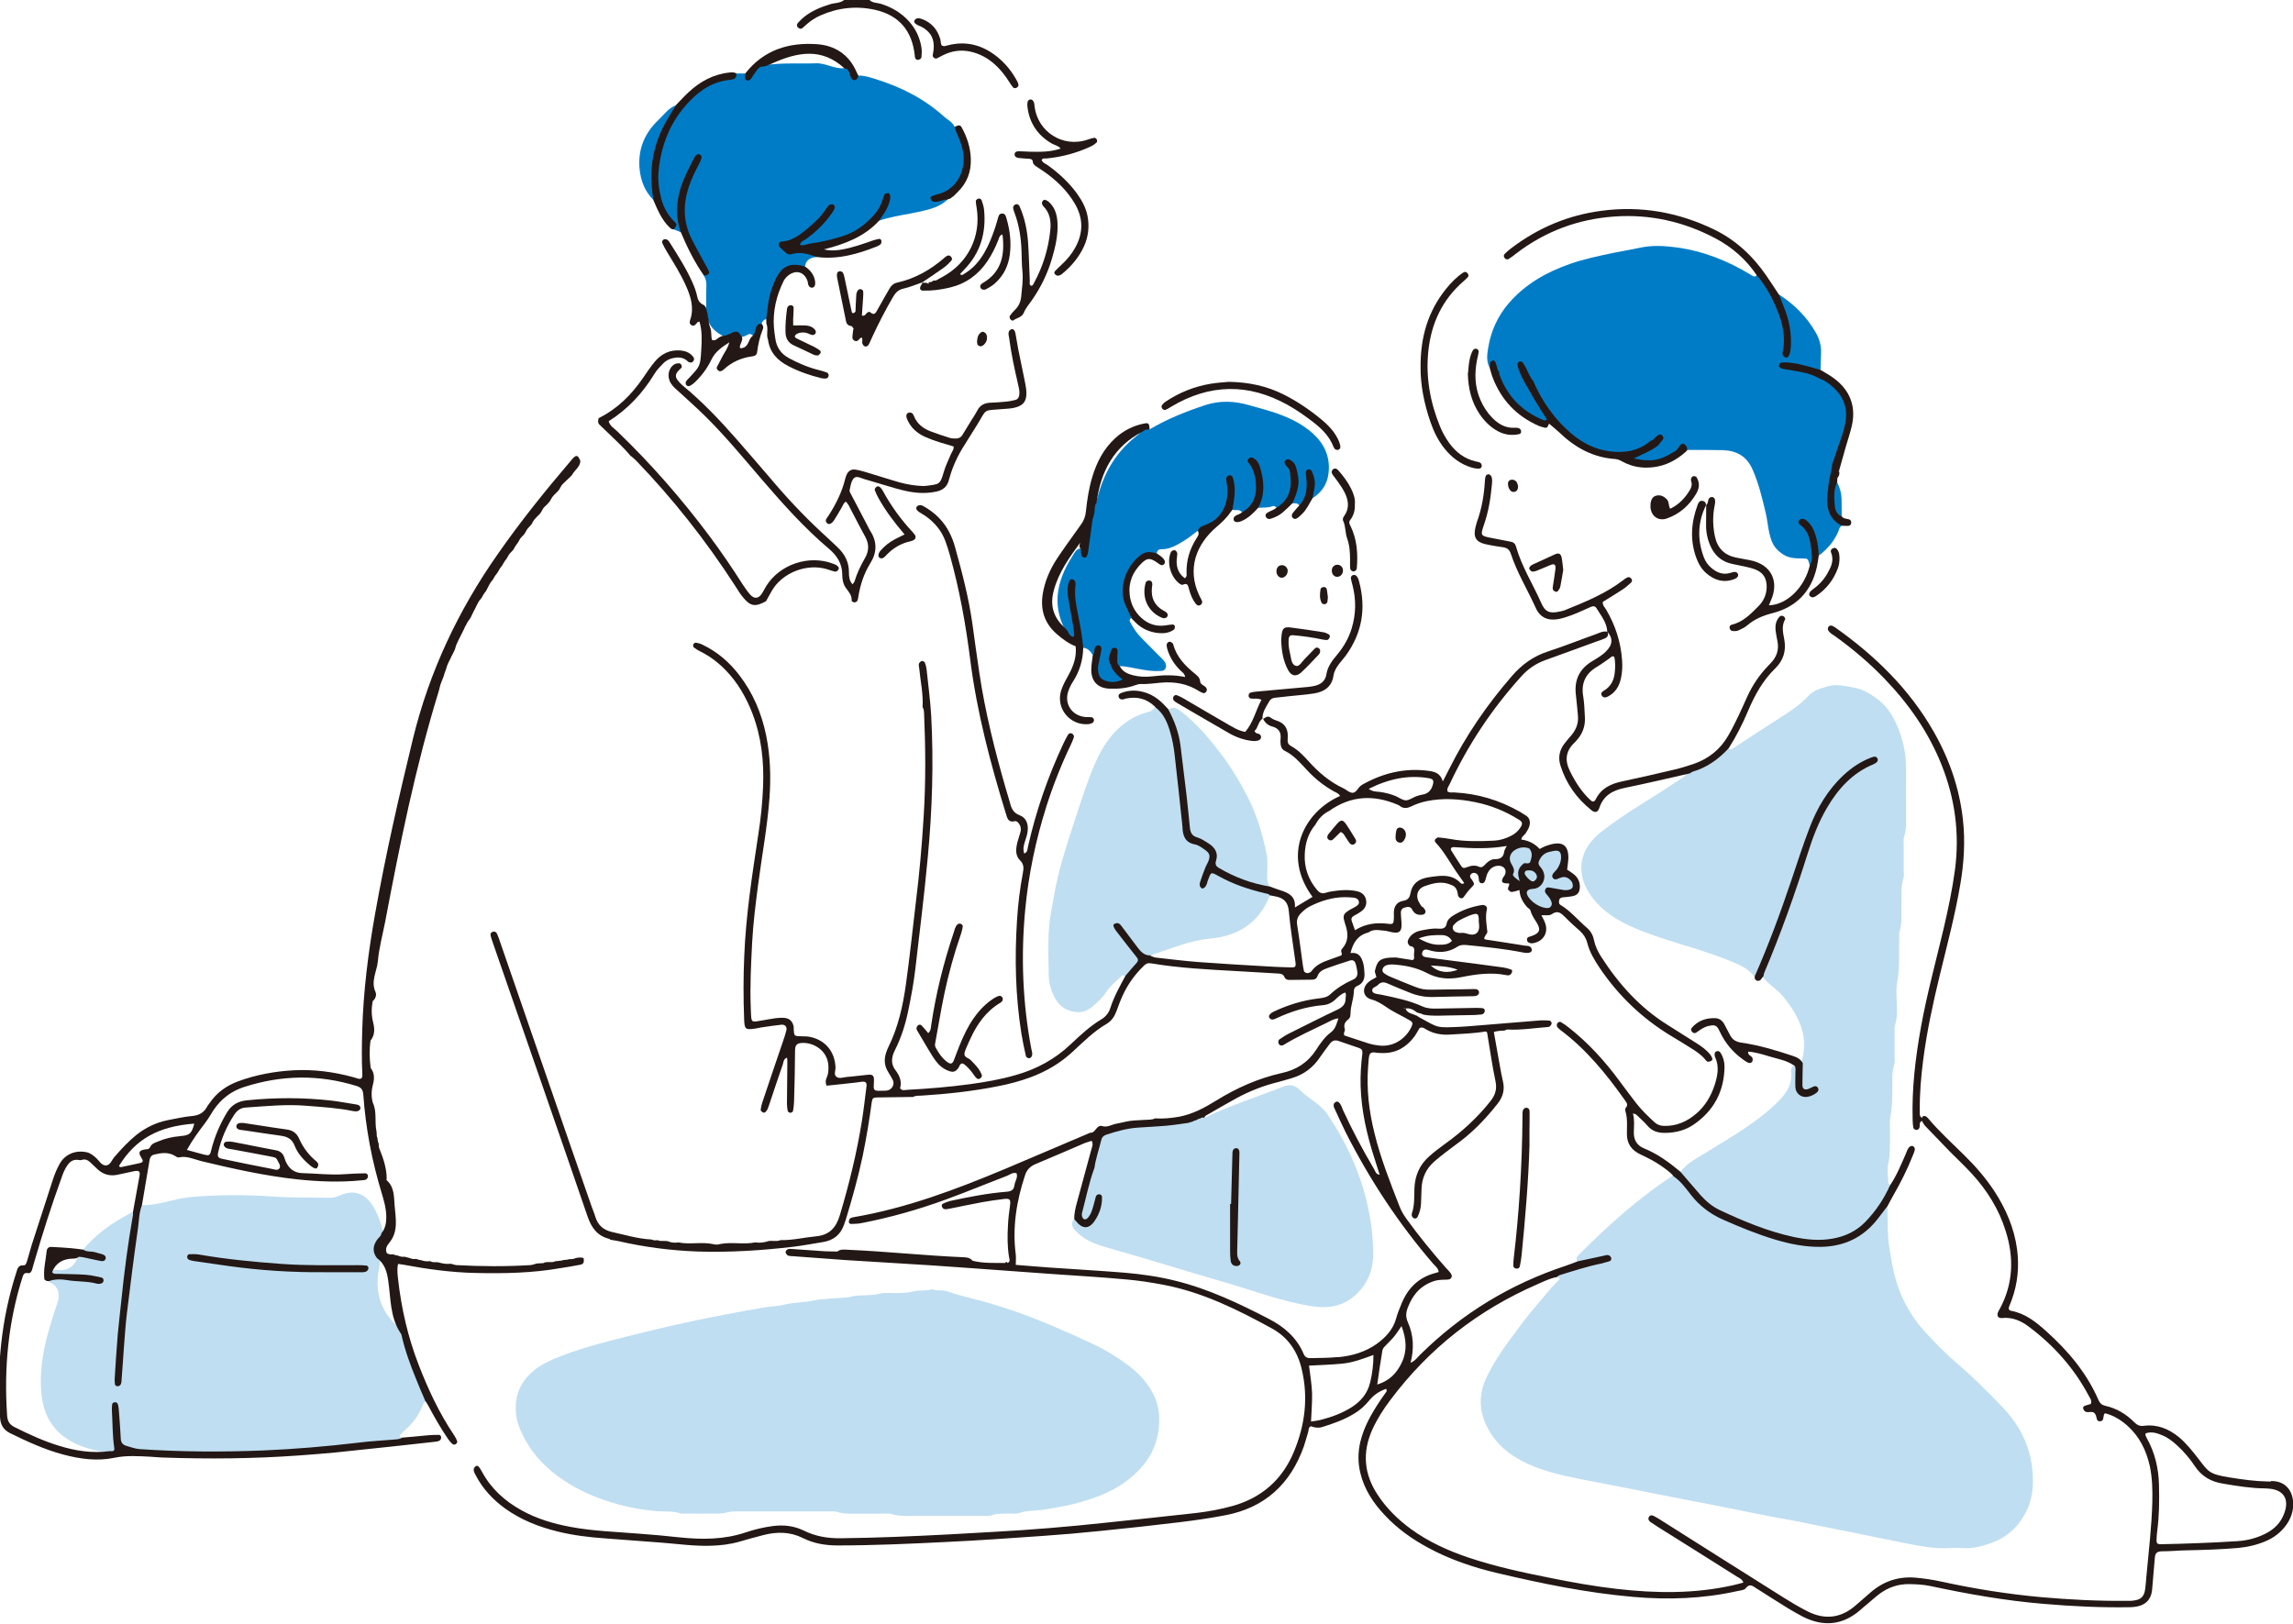 <?xml version="1.0" encoding="UTF-8"?>
<svg id="_レイヤー_2" data-name="レイヤー 2" xmlns="http://www.w3.org/2000/svg" width="354.19" height="250.84" viewBox="0 0 354.19 250.84">
  <defs>
    <style>
      .cls-1 {
        fill: #231815;
      }

      .cls-2 {
        fill: #bfdef1;
      }

      .cls-3 {
        fill: #007cc7;
      }
    </style>
  </defs>
  <g id="_レイヤー_1-2" data-name="レイヤー 1">
    <g>
      <path class="cls-1" d="M134.31,0c.5.5,1.2.41,1.8.6,1.67.54,3.12,1.39,4.29,2.69,1.06,1.17,1.7,2.55,1.94,4.1.07.46.03.94,0,1.4-.02.29-.39.51-.65.45-.29-.06-.34-.28-.38-.51-.01-.06,0-.12-.01-.18-.41-3.81-2.44-6.2-6.13-7.03-2.91-.65-5.75-.33-8.47.88-.76.34-1.45.79-2.08,1.34-.22.19-.43.4-.66.59-.22.18-.44.13-.64-.03-.28-.23-.28-.52-.06-.77.32-.35.65-.68,1.02-.97,1.18-.92,2.54-1.47,3.96-1.91.72-.22,1.53-.14,2.15-.65h3.9Z"/>
      <path class="cls-2" d="M291.55,186.33c0,.41,0,.83,0,1.24.06,1.7,0,3.39.27,5.11.23,1.39.44,2.77.77,4.14.88,3.57,2.58,6.65,5.11,9.34,1.53,1.63,3.11,3.23,4.8,4.67,2.39,2.03,4.58,4.26,6.75,6.51,2.39,2.46,4.04,5.43,4.56,8.81.36,2.37.36,4.84-.71,7.13-1.15,2.46-2.99,4.23-5.57,5.13-1.39.49-2.81.88-4.32.77-.65-.05-1.3-.04-1.95,0-2.56.16-5.03-.38-7.51-.87-2.65-.52-5.29-1.08-7.93-1.61-2.76-.56-5.52-1.12-8.28-1.66-1.5-.29-3-.54-4.5-.83-2.76-.54-5.52-1.12-8.28-1.66-2.65-.52-5.3-1.02-7.95-1.54-2.59-.51-5.18-1.03-7.77-1.54-1.61-.32-3.23-.6-4.84-.93-3.17-.65-6.34-1.32-9.23-2.88-1.96-1.06-3.63-2.44-4.79-4.34-1.63-2.68-1.98-5.46-.61-8.4,1.08-2.31,2.5-4.4,4.02-6.43,1.16-1.55,2.29-3.14,3.57-4.6,1.2-1.37,2.29-2.85,3.62-4.11.36-.34-.15-.41-.39-.5.1-.85.87-.84,1.43-1.06,1.89-.74,3.9-1.06,5.92-1.67-1.43-.14-2.64.87-4.02.43-.45-.51-.05-.91.25-1.21,4.43-4.47,9.13-8.63,14.38-12.13.09-.06.22-.06.34-.07,1.48.47,2.09,1.87,2.95,2.93,1.19,1.46,2.61,2.61,4.27,3.35,4.25,1.92,8.55,3.75,13.24,4.28,4.43.5,8.12-.9,10.86-4.53.39-.52.61-1.32,1.52-1.26Z"/>
      <path class="cls-2" d="M145.86,234.2c-1.6,0-3.19,0-4.79,0-1.12,0-2.24.09-3.34-.28-.37-.13-.82-.06-1.23-.06-1.6,0-3.19,0-4.79,0-.77,0-1.52.01-2.28-.24-.43-.14-.93-.11-1.4-.11-4.67,0-9.34,0-14.01,0-.59,0-1.17,0-1.76.17-.44.13-.93.16-1.4.17-1.66.02-3.31,0-4.97,0-.3,0-.61.05-.88-.05-1.09-.38-2.22-.23-3.33-.31-2.11-.16-4.2-.51-6.24-1.08-2.97-.82-5.81-1.99-8.38-3.7-2.53-1.69-4.64-3.8-6.07-6.51-.63-1.2-1.16-2.48-1.29-3.82-.21-2.19.35-4.17,1.92-5.85,1.51-1.62,3.48-2.42,5.45-3.17,3.52-1.35,7.2-2.22,10.85-3.14,2.11-.53,4.22-1.04,6.35-1.52,2.12-.48,4.24-.92,6.37-1.34,2.42-.47,4.84-.92,7.27-1.34,1.1-.19,2.23-.2,3.31-.47,1.38-.34,2.8-.28,4.18-.58,1.49-.31,3.03-.33,4.56-.46.53-.04,1.05-.02,1.58-.19.38-.12.81-.15,1.22-.17,1.06-.03,2.1-.02,3.16-.29.78-.19,1.65-.06,2.47-.08.88-.02,1.75,0,2.63-.25.95-.26,2-.03,2.97-.34.73.32,1.56.05,2.26.3,1.28.45,2.58.8,3.89,1.12,4.24,1.06,8.34,2.51,12.36,4.21,2.17.92,4.32,1.89,6.46,2.89,1.87.88,3.63,1.98,5.28,3.21,1.51,1.13,2.83,2.5,3.76,4.19.67,1.21,1.01,2.5,1.05,3.88.13,4.27-1.8,7.43-5.14,9.9-2.47,1.83-5.32,2.77-8.23,3.51-1.41.36-2.88.57-4.32.82-1.33.23-2.71.09-4.01.56-.42.15-.94.06-1.41.07-.94.03-1.88-.06-2.81.27-.43.15-.94.08-1.41.08-1.95,0-3.9,0-5.85,0Z"/>
      <path class="cls-2" d="M267.01,115.61c.17.25.35.23.59.07,2.71-1.77,5.42-3.55,8.15-5.3,1.29-.83,2.53-1.72,3.58-2.86.79-.85,1.84-1.15,2.95-1.47,1.46-.42,2.8-.04,4.16.21,1.47.27,2.74,1.08,3.89,2.02,1.17.95,1.97,2.22,2.58,3.55,1.01,2.21,1.53,4.56,1.5,7.02-.03,2.36,0,4.73-.01,7.09,0,1.12.1,2.24-.28,3.34-.13.37-.06.82-.06,1.23,0,1.3,0,2.6,0,3.9,0,.41.08.86-.04,1.24-.45,1.45-.27,2.93-.31,4.4-.04,1.29.12,2.6-.3,3.87-.11.32-.04.7-.05,1.06-.08,2.23.12,4.47-.3,6.71-.25,1.31-.05,2.71-.06,4.07,0,.82.03,1.64-.25,2.45-.15.43-.09.93-.1,1.41-.01,1.24,0,2.48,0,3.72,0,.35.07.74-.04,1.06-.45,1.39-.28,2.81-.31,4.22-.03,1.23-.02,2.45-.27,3.69-.22,1.08-.05,2.24-.09,3.36-.04,1.35.05,2.69-.26,4.05-.22.95-.04,1.99,0,3,0,.14.2.28.3.42.26.33.18.68.02,1-2.61,5.09-6.37,8.8-13.43,7.7-4.5-.7-8.65-2.39-12.71-4.29-2.83-1.32-4.83-3.68-6.32-6.44,1.07-1.48,2.7-2.23,4.18-3.16,3.59-2.24,7.29-4.31,10.41-7.24,1.5-1.41,2.78-2.89,2.53-5.15-.04-.34.1-.7.39-.94,1.36.6.66,1.83.79,2.77.16,1.19.5,1.93,1.94,1.43-1.79-.36-2.05-1.1-1.62-4.44,1.42-4.09-.25-7.37-2.74-10.43-.94-1.15-2.3-1.86-3.17-3.07-.21-.69.12-1.28.37-1.87,2.6-6.16,4.69-12.5,6.76-18.85.68-2.09,1.66-4.05,2.75-5.94,1.62-2.82,3.83-5.08,6.8-6.53-3.51,1.5-5.8,4.23-7.59,7.47-1.8,3.29-2.83,6.88-3.99,10.41-1.52,4.67-3.26,9.25-5.14,13.78-.25.6-.28,1.46-1.22,1.55-.95-1.31-2.39-1.88-3.82-2.46-4.93-2.03-10.2-3.07-15.08-5.24-2.41-1.07-4.59-2.45-6.19-4.6-2.55-3.42-2.11-7.19,1.19-9.87,3.78-3.06,8.07-5.37,12.08-8.1.54-.37,1.12-.67,1.53-1.19,2.22-1.09,4.22-2.55,6.35-3.8Z"/>
      <path class="cls-1" d="M350.77,228.89h-.52c-1.96-.04-3.88-.31-5.82-.62-3.22-.52-3.28-.85-4.91-2.97-.91-1.16-1.83-2.33-2.97-3.28-1.59-1.28-3.34-2-5.42-1.73-.58.08-.99-.1-1.4-.5-1.28-1.3-2.78-2.21-4.56-2.6-.52-.12-.8-.39-1.01-.85-1.82-4.21-4.7-7.63-8.08-10.66-1.57-1.42-3.24-2.76-5.44-3.16-.35-.06-.43-.37-.29-.68.12-.33.27-.66.39-.99.93-2.56,1.18-5.16.83-7.84-.45-3.3-1.73-6.25-3.53-9.01-1.34-2.02-2.91-3.84-4.66-5.55-1.88-1.86-3.86-3.65-5.57-5.69-.12-.14-.27-.27-.43-.31-.25-.1-.45.02-.52.29-.15.16-.15.31.02.45.15.25.27.52.47.74,1.26,1.32,2.54,2.64,3.81,3.96,1.13,1.13,2.29,2.23,3.38,3.4,2.39,2.6,4.23,5.53,5.28,8.93,1.3,4.12,1.16,8.15-.93,12.02-.08.16-.19.29-.25.47-.25.54,0,.99.58.93,1.57-.17,2.91.39,4.12,1.3,3.9,2.91,7.07,6.47,9.34,10.78.17.33.49.66.27,1.2-.29.08-.62.17-.95.29-.16.08-.29.23-.21.43.04.16.14.31.25.41.27.19.58.12.87.1.39-.04.66.12.82.49.16.37.08.97.62.95.68,0,.49-.68.66-1.07.02-.06.08-.1.14-.17,1.34.33,2.49,1.05,3.5,1.96,1.83,1.65,2.85,3.73,3.4,6.1.41,1.86.45,3.75.41,5.65-.1,3.9-.58,7.77-.93,11.65-.04.6-.1,1.18-.17,1.77-.15,1.18-.64,1.67-1.81,1.81-.41.06-.83.04-1.24.04-4.33.04-8.62-.19-12.93-.56-5.18-.47-10.31-1.28-15.4-2.39-1.4-.31-2.8-.52-4.21-.64-2.62-.19-4.89.6-6.85,2.31-.72.62-1.44,1.24-2.14,1.86-2.35,2.12-4.91,2.43-7.69.99-1.2-.62-2.39-1.32-3.53-2.04-6.41-4.02-12.8-8.08-19.2-12.12-.29-.17-.6-.37-.91-.52-.29-.16-.58-.16-.76.17-.16.31,0,.58.25.76.39.27.8.52,1.18.78,4.06,2.54,8.12,5.09,12.16,7.65.37.23.83.39,1.01.93-.56.16-1.09.29-1.59.41-5.96,1.34-11.98,1.26-18,.56-3.4-.39-6.78-.99-10.14-1.67-4.29-.85-8.56-1.77-12.72-3.16-3.17-1.07-6.16-2.43-8.87-4.39-2.02-1.48-3.79-3.2-5.16-5.3-2.14-3.22-2.41-6.58-.82-10.12.74-1.61,1.69-3.11,2.76-4.52,5.98-8,13.57-13.92,22.72-17.9.97-.43,1.92-.91,2.99-1.11.14-.1.27-.23.43-.29,2.14-.66,4.27-1.36,6.49-1.81.39-.1.8-.21,1.18-.33.25-.08.39-.27.31-.54-.08-.25-.29-.41-.52-.43-.23-.02-.47.06-.7.12-1.32.29-2.64.56-3.96.85-.6.23-1.2.47-1.83.68-8.56,2.83-16.06,7.38-22.48,13.73-.45.45-.82.99-1.5,1.26.58-2.19.47-4.29-.43-6.31-.37-.83-.27-1.55.06-2.35.78-2,2.1-3.4,4.19-4.02.64-.17,1.28-.14,1.92-.17.56-.02.82-.52.47-.97-.23-.33-.54-.62-.82-.93-2.12-2.41-4.12-4.87-6-7.46-.45-.62-.84-1.28-1.11-2-1.44-3.69-2.89-7.36-3.84-11.22-.85-3.4-1.26-6.83-.99-10.35.02-.41.06-.83.1-1.24.08-.68.19-1.07,1.15-.89.35.06.72.04,1.07.06,2.06,0,3.61-.93,4.82-2.54.31-.43.54-.91.82-1.34.49-.21.82.14,1.15.31,1.07.58,2.21.78,3.42.72,1.88-.12,3.79-.17,5.65-.49.31.02.49.12.6.25.12-.04.25-.06.39-.06.17-.27.64-.29,1.61-.33.23-.02.47-.04.68-.16,2.14.12,4.23-.23,6.35-.39.12,0,.25-.06.31-.14.12-.14.23-.29.23-.45-.02-.14-.17-.37-.29-.39-.47-.04-.95-.06-1.42-.04-3.71.29-7.42.6-11.13.91-.41.02-.82.06-1.22.08-3.86.17-3.3.21-6.39-1.46-.14-.1-.27-.17-.41-.27-.1-.02-.19-.06-.27-.1-.56-.23-1.2-.31-1.44-.99.72-.12,1.26.21,1.79.62.21.06.41.12.62.17.16.04.27.17.45.17,1.13.21,2.25.14,3.38.12,1.48-.02,2.95-.04,4.43-.08.35-.02.7-.04,1.05-.08.33-.06.52-.27.52-.6-.02-.31-.27-.39-.5-.39-.47-.04-.93-.04-1.42-.02-1.83.02-3.65.06-5.49.1-.78.02-1.53-.02-2.25-.35-2-.91-4.16-1.34-6.29-1.79l-.35-.06c-.41-.06-.99-.14-1.07-.49-.15-.58.56-.64.85-.95.49-.52.95-.49,1.53-.23,1.09.49,2.19.91,3.28,1.36,1.16.49,2.37.74,3.63.72,2-.06,4.02-.08,6.02-.12.17,0,.37,0,.54-.02.43-.06.7-.35.62-.68-.1-.37-.41-.41-.68-.41-1.36.02-2.72.06-4.08.06-4.52.04-3.38.29-7.4-1.32-.6-.25-1.2-.49-1.81-.76-.25-.12-.5-.29-.74-.47-.33-.27-.23-.78.15-1.05.43-.27.89-.27,1.36-.25,1.79.12,3.55.47,5.13,1.3,1.71.91,3.42,1.03,5.3.66,2.31-.47,4.66-.8,7.05-.31.21.04.49.04.64-.16.12-.12.19-.29.21-.45.02-.08-.08-.23-.16-.27-.39-.12-.8-.25-1.18-.31-2.99-.41-5.98-.8-8.97-1.18-.99-.14-2-.25-2.99-.41-.49-.08-.7-.33-.6-.68.1-.43.41-.6.91-.45,1.61.52,3.15.43,4.58-.52.43-.27.87-.27,1.36-.23,2.93.29,5.86.58,8.78,1.16.83.16,1.36-.02,1.3-.43-.08-.66-.66-.58-1.09-.64-2-.33-3.98-.62-5.96-.93-.39-.06-.39-.17-.04-.76.12-.12.19-.25.23-.41-.12-1.15-.35-2.31-.08-3.49.12-.43-.29-.76-.78-.68-1.57.25-3.07.78-4.43,1.63-.45.27-.89.66-.99,1.2-.14.82-.68.85-1.28.82-.95-.08-1.88.12-2.8.31-.76.17-1.42.56-1.81,1.28-.25.45-.12.78.19,1.09q.78.08.68.78c-.02.23-.02.47-.04.7-.02.19.17.45-.19.7-.8-.14-1.71-.27-2.6-.41-.29,0-.58,0-.85.02-1.61.12-2.08.5-2.41,2.16.08.27.16.56.25.87-.41.23-.83.43-1.18.72-1.15.93-.91,2.39.43,2.72.85.23,1.55.68,2.29,1.18,1.11.78,2.37,1.32,3.53,2,.54.29.58.49.37.99-.7,1.57-2.5,3.22-4.99,2.95-.58-.06-1.16-.17-1.73-.35-1.22-.39-2.47-.82-3.65-1.2-.27-.39.16-.68.04-1.03-.19-.58.02-1.05.47-1.4.45-.33.41-.7.43-1.2.04-.99.43-1.96.49-2.95.02-.52.04-.87.56-1.09.89-.37,1.17-1.13,1.09-2.02-.02-.47-.06-.95-.17-1.4-.25-.97-.66-1.83-1.98-1.65.39-1.63,1.15-2.78,2.76-3.18.8-.6,1.69-.33,2.54-.27.41.04.8.19,1.2.25,1.05.17,1.4-.14,1.38-1.24,0-.58-.1-1.16-.1-1.75-.02-.5.21-.76.7-.87.43-.12.82-.12,1.05.35.27.52.68.82,1.26.8.29,0,.62,0,.76-.33.14-.35-.16-.54-.27-.78.02,0,.02-.02.04-.02h-.04c-.33-.08-.43-.39-.58-.6-.72-1.07-.45-2.27.76-2.7,1.32-.47,2.68-.83,4.08-.19.8.25.97.89,1.07,1.63.02.1.08.19.17.27,0,.02.02.04.02.04.06.04.12.08.17.1.23.1.45-.04.54-.21.37-.54.76-1.03,1.22-1.49.47-.47.43-.5,0-1.18-.08-.1-.17-.17-.21-.27-.1-.23-.06-.47.16-.62.27-.19.54-.19.82.02.31.23.29.6.33.95.02.25.15.49.41.5.37.04.5-.23.6-.52.12-.39.19-.8.39-1.15.37-.66.93-1.05,1.73-1.03.82.04,1.24.74.85,1.48-.06.1-.15.17-.21.29-.37.66-.25.93.52.95.41,0,.5,0,.31.45-.1.21-.12.39-.08.52.12.12.23.23.37.33.08.02.17.04.27.02.33-.04.66-.17,1.11-.29.04,1.05.52,1.9,1.2,2.66.16.16.43.29.49.47.17.72.58,1.28.95,1.88.7,1.11.49,1.67-.78,2.1-.33.12-.74.12-.7.6.02.39.49.6.97.5,1.59-.29,2.39-1.67,1.81-3.16-.14-.39-.35-.74-.56-1.15.58-.04,1.24.1,1.59-.16.97-.68,1.48-.14,2.1.47.74.76,1.53,1.46,2.33,2.17.52.5.89,1.07,1.07,1.79.35,1.4,1.09,2.62,1.88,3.81,2.91,4.33,6.6,7.86,11.07,10.56,1.03.6,2.02,1.24,3.03,1.86.8.5,1.59,1.01,2.21,1.75.14.19.29.41.56.37.16,0,.33-.08.47-.17.08-.06.12-.23.1-.31-.08-.23-.19-.45-.33-.62-.56-.7-1.28-1.22-2.04-1.71-1.5-.93-2.99-1.9-4.48-2.83-4.33-2.68-7.61-6.35-10.33-10.58-.52-.8-.91-1.65-1.11-2.58-.16-.8-.54-1.44-1.15-1.94-1.34-1.15-2.47-2.56-4.02-3.48-.29-.17-.25-.5-.19-.78.06-.27.29-.35.54-.39.47-.04.93-.08,1.4-.16.87-.14,1.22-.58,1.24-1.44.02-.76-.27-1.4-.83-1.88-.35-.31-.76-.54-1.13-.8.06-.6.17-1.18.19-1.77.02-1.92-.83-2.6-2.66-2.14-.64.16-1.22.39-1.77.72q-1.11-1.22-2.83-1.46c.02-.47.47-.66.68-.99.25-.41.52-.8.6-1.28.1-.56-.02-1.05-.52-1.4-.29-.19-.6-.39-.89-.56-3.18-1.84-6.6-2.87-10.27-3.05-.35,0-.7.08-1.01-.16-.12-.45.17-.78.35-1.15,2.85-6.1,6.54-11.63,11.05-16.62,1.05-1.18,2.31-2.02,3.79-2.54,2.66-.95,5.32-1.94,8-2.91.39-.14.78-.25,1.15-.43.45-.21.54-.58.39-1.01-.68-.17-1.26.17-1.86.39-2.45.87-4.85,1.84-7.32,2.64-2.29.74-4.08,2.04-5.63,3.84-3.81,4.39-7.07,9.14-9.67,14.35-.29.58-.58,1.15-.97,1.9-.39-1.3-1.28-1.53-2.35-1.65-3.59-.45-6.91.37-10.04,2.12-.31.17-.54.41-.76.72-.5.68-.85.72-1.57.27-.19-.12-.37-.27-.58-.37-2.19-1.01-3.96-2.54-5.55-4.33-.76-.83-1.53-1.63-2.54-2.19-.41-.21-.62-.5-.58-.99.02-.23.02-.47.02-.7-.02-1.05-.49-1.81-1.5-2.19-.39-.14-.8-.27-1.11-.52-.5-.39-.84-.04-1.2.17.29.6.76,1.01,1.42,1.18.93.25,1.38.85,1.28,1.84-.04.29-.02.58,0,.87.04.45.23.83.62,1.03,1.48.72,2.49,1.96,3.57,3.11,1.18,1.26,2.52,2.31,4.02,3.16.35.19.78.31.97.72-5.55,2.45-9.03,9.11-4.25,15.59-.85.5-1.69,1.01-2.72,1.63.14-1.71-.95-2.25-2.21-2.64-.56-.17-1.11-.39-1.67-.6-.83-.56-1.75-.93-2.74-1.16-1.4-.31-2.64-.97-3.9-1.61-.54-.27-1.05-.64-1.03-1.3.02-1.81-1.07-2.83-2.49-3.55-1.26-.62-1.71-1.57-1.82-2.95-.35-4.04-.72-8.08-1.46-12.08-.31-1.69-.56-3.51-2.17-4.66-.16-.16-.31-.33-.47-.5-.83-.91-1.79-1.69-2.99-2.1-1.32-.45-2.62-.49-3.94.04-.23.1-.41.27-.35.54.08.33.33.47.66.43.17-.02.33-.1.5-.14,1.73-.35,3.24.04,4.5,1.3.89,1.98,2.14,3.79,2.41,6.04.47,3.82.91,7.63,1.26,11.46.19,2.04.6,3.65,2.8,4.41,1.3.45,1.61,1.46.93,2.72-.31.58-.54,1.18-.64,1.83-.12.66-.27,1.42.47,1.73.68.29,1.05-.35,1.32-.87.41-.76.93-.82,1.63-.45,2.19,1.16,4.6,1.79,6.97,2.54.17-.16.41-.23.64-.29.29.06.58.1.87.17,1.22.25,1.86.89,1.98,2.27.23,2.64.68,5.26,1.03,7.9.08.72-.02.8-.78.78-1.13-.02-2.25-.08-3.36-.14-3.61-.21-7.2-.41-10.8-.68-2.23-.17-4.47-.45-6.68-.7-.29-.04-.54-.19-.82-.29.1-.12.21-.21.33-.29-1.05-.25-1.75-.97-2.39-1.83-.7-.95-1.32-1.98-2.19-2.78-.37-.33-.85-.49-1.3-.17-.5.35-.31.83-.12,1.28.33.7.87,1.26,1.36,1.84,1.22,1.46,2.29,2.87.58,4.68-.1.12-.08.35-.16.5-.83,1.55-1.71,3.11-2.25,4.8-.23.76-.7,1.38-1.38,1.79-1.79,1.07-3.3,2.49-4.8,3.9-2.41,2.29-5.24,3.81-8.43,4.72-2.33.68-4.72,1.09-7.13,1.42-3.2.43-6.45.7-9.69.87-.33.02-.7.19-1.07-.23.29-.97-.02-1.9-.66-2.74-.82-1.03-.68-2.06-.14-3.15.99-1.96,1.65-4.06,2.08-6.19.43-2.08.82-4.17,1.07-6.29.68-5.81,1.4-11.59,1.94-17.42.68-7.26.91-14.5.52-21.78-.14-2.41-.47-4.82-.72-7.22-.04-.35-.14-.7-.27-1.01-.06-.12-.29-.23-.43-.23-.14.02-.31.16-.41.29-.17.27-.06.56-.02.85.19,2,.64,3.96.52,6,.21.31.21.66.23,1.01.23,5.26.27,10.52-.06,15.79-.27,4.47-.66,8.95-1.22,13.4-.5,4.17-.93,8.35-1.51,12.5-.47,3.4-1.2,6.74-2.74,9.84-.12.21-.19.45-.27.66-.43,1.13-.37,2.19.29,3.22.25.41.5.8.7,1.22.31.76-.23,1.55-1.07,1.61-.41.02-.83.02-1.24.02-.5-.02-.66-.17-.66-.62,0-.35.04-.7.04-1.05,0-.66-.19-.85-.85-.82-1.13.1-2.23.27-3.34.35-.56.04-1.22.37-1.69-.1-.33-.35-.04-.91-.06-1.36-.1-2.47-1.59-4.27-4-4.74-.41-.08-.82-.08-1.24-.08-1.15-.04-1.15-.02-1.22-1.09,0-.12.02-.23,0-.35-.12-.8-.6-1.32-1.38-1.4-.47-.06-.93,0-1.4.04-.6.08-1.16.19-1.75.29-2.16.33-2,.68-2.1-1.86-.14-3.38.04-6.74.21-10.1.16-3.01.54-6,.93-8.99.58-4.45,1.42-8.87,1.75-13.36.23-3.26.14-6.49-.52-9.69-.7-3.4-2.02-6.54-4.15-9.3-1.53-2-3.4-3.61-5.69-4.7-.31-.16-.66-.25-1.01-.31-.12-.02-.33.14-.39.25-.06.14-.04.41.08.49.31.25.68.47,1.03.64,1.46.72,2.72,1.69,3.84,2.83,1.88,1.92,3.2,4.21,4.17,6.72,1.4,3.65,1.81,7.46,1.65,11.32-.1,2.49-.35,4.95-.74,7.42-.95,6.25-1.92,12.48-2.17,18.81-.14,3.2-.14,6.39-.02,9.57.06,1.75.17,1.81,1.88,1.55.23-.04.47-.1.7-.14,1.05-.16,2.1-.31,3.17-.43.58-.06.91.33.78.87-.14.58-.33,1.13-.52,1.69-1.07,3.15-2.14,6.27-3.18,9.4-.14.39-.23.8-.27,1.2-.02.12.17.29.31.37.16.1.33.06.47-.08.27-.27.37-.6.49-.95.7-2.12,1.42-4.25,2.15-6.37.12-.35.08-.83.66-1.05.02.31.06.58.04.85-.02,2.06-.04,4.14-.06,6.19,0,.41.04.82.12,1.22.04.12.27.27.41.27.16,0,.39-.16.41-.29.1-.5.14-1.03.16-1.55.08-2.6.14-5.2.15-7.81.02-.74.18-1.13,1.2-1.15,1.9-.02,4.02,1.38,3.96,3.86,0,.54-.06,1.07-.29,1.55-.19.41-.16.8,0,1.2,1.53-.16,3.05-.31,4.56-.49.29-.02.58-.1.87-.12.6-.06.8.14.74.68-.23,1.81-.43,3.61-.72,5.42-.78,4.89-1.96,9.69-3.38,14.45-.58,1.98-1.61,3.15-3.75,3.34-1.81.17-3.59.62-5.44.58-.7.31-1.49-.06-2.19.25-.56.14-1.13.19-1.71.1-1.79.37-3.61-.1-5.4.25-.35.12-.72.12-1.09.02-1.79-.39-3.61.1-5.4-.27-.47.1-.91.04-1.34-.08-.6-.31-1.28.02-1.88-.27-.33.08-.64.02-.95-.1-2.08-.1-4.06-.72-6.08-1.16-1.34-.31-2.19-1.07-2.58-2.41-.14-.5-.37-.99-.54-1.49-1.07-3.07-2.14-6.14-3.2-9.2-3.63-10.54-7.28-21.09-10.93-31.65-.16-.45-.29-.89-.49-1.32-.12-.29-.41-.41-.72-.29-.27.12-.33.33-.27.58.08.35.19.68.31,1.01,4.89,14.12,9.81,28.23,14.66,42.37.6,1.75,1.51,3.03,3.4,3.48.04.02.08.08.12.12.41.08.82.12,1.22.21,4.04.93,8.12,1.46,12.25,1.61,4.97.16,9.9-.16,14.83-.74,1.51-.19,3.03-.47,4.54-.72,1.59-.25,2.7-1.11,3.24-2.64.1-.29.21-.56.29-.83.99-3.28,1.92-6.56,2.62-9.9.56-2.72,1.01-5.46,1.38-8.19.1-.64.19-.76.74-.78,1.88-.04,3.77-.04,5.65-.08.43-.25.91-.17,1.38-.21,3.96-.25,7.9-.68,11.79-1.46,1.69-.33,3.34-.76,4.95-1.36,2.47-.91,4.7-2.23,6.62-4.04,1.65-1.53,3.24-3.11,5.2-4.25.74-.45,1.18-1.13,1.48-1.94.29-.78.56-1.55.91-2.31.8-1.79,1.94-3.38,3.36-4.74.33-.33.64-.41,1.11-.33,4.37.74,8.82.95,13.24,1.2,2.12.12,4.25.25,6.37.37.45.02.8.12.97.58.12.29.41.41.72.41,1.18-.02,2.37-.02,3.55-.04.39,0,.68-.17.82-.54.23-.7.82-.99,1.44-1.22,1.16-.41,2.35-.82,3.51-1.18.5-.17.8,0,.95.5.12.39.19.8.25,1.2.1.6-.16,1.03-.72,1.26-1.26.56-2.41,1.26-3.42,2.21-.54.52-1.24.6-1.94.68-2.37.29-4.62.99-6.78,2-.66.31-.95.72-.7,1.01.33.43.74.19,1.11.02,2.27-1.05,4.62-1.79,7.13-2,.74-.06,1.36-.35,1.9-.85.47-.45.93-.89,1.55-1.11.21.35.06.64.06.91.02.89-.47,1.36-1.24,1.73-2.5,1.18-4.99,2.45-7.48,3.69-.52.25-1.01.58-1.49.91-.25.16-.23.6-.04.8.19.19.43.19.64.08,2.12-1.3,4.39-2.31,6.62-3.4.56-.27,1.09-.64,1.88-.72-.29.87-.45,1.63-1.18,2.17-.95.72-1.63,1.71-2.27,2.7-1.26,1.94-3.01,3.07-5.28,3.57-3.67.82-7.05,2.33-10.23,4.31-1.77,1.09-3.59,2.06-5.67,2.45-1.22.21-2.45.33-3.69.25-.5.25-1.05.19-1.57.23-.76.06-1.53.06-2.29.16-.7.1-1.4.31-2.1.43-.74.12-1.38.62-2.21.37-.89-.27-.99,1.11-1.86,1.03-4.35,1.84-8.68,3.71-13.05,5.55-7.63,3.2-15.36,6.12-23.57,7.51-.17.04-.37.1-.49.21-.1.12-.14.29-.16.47-.02.21.17.35.33.35.52-.02,1.07-.02,1.57-.12,4.49-.87,8.85-2.1,13.13-3.67,3.16-1.15,6.27-2.45,9.42-3.65.45-.19.89-.58,1.46-.39.23.68-.25,1.22-.33,1.84-.08.7-.47.95-1.18,1.01-2.93.23-5.82.8-8.72,1.42-.39.1-.78.25-1.15.43-.17.08-.21.29-.16.45.08.16.19.33.33.37.21.06.47.04.7-.02,1.73-.33,3.46-.72,5.18-1.03,1.11-.21,2.21-.35,3.32-.49.99-.12,1.13.04.99,1.07-.14.99-.27,2-.31,2.99-.1,1.65-.1,3.3.17,4.95.06.29.23.7-.25.87-.12-.23-.23-.23-.35,0-1.69-.02-3.4.08-5.05-.35-.37-.47-.91-.52-1.44-.54-5.92-.25-11.82-.89-17.75-1.15-.58-.02-1.16-.14-1.69.27-.66-.02-1.3,0-1.94-.04-1.77-.12-3.55-.25-5.32-.37-.41-.04-.78.27-.72.56.08.31.29.5.62.54.12,0,.23.02.35.02,2.72.19,5.44.41,8.14.6,4.49.29,8.97.56,13.46.83,1.96.14,3.9.27,5.84.41,4.19.31,8.37.6,12.56.91,3.83.27,7.67.49,11.49.84,2,.17,3.98.47,5.96.85,6,1.15,11.4,3.83,16.7,6.74,2.45,1.34,3.94,3.51,4.58,6.23,1.07,4.43.52,8.7-1.2,12.83-1.79,4.31-4.99,7.11-9.49,8.37-1.82.5-3.69.85-5.55,1.07-4.64.52-9.3,1.01-13.94,1.5-5.75.62-11.53,1.11-17.32,1.42-2.29.12-4.6.27-6.89.39-5.61.29-11.22.54-16.83.6-2,.02-3.86-.29-5.67-1.18-1.51-.74-3.15-.93-4.83-.7-1.42.19-2.8.52-4.14.97-3.34,1.13-6.74,1.13-10.17.78-2.12-.23-4.23-.43-6.35-.58-3.53-.29-7.09-.39-10.58-1.05-2.62-.49-5.16-1.24-7.51-2.54-2.6-1.44-4.72-3.34-6.14-5.98-.14-.25-.29-.52-.47-.74-.12-.16-.31-.23-.47-.12-.14.08-.27.23-.31.39-.1.37.12.68.27.99,1.09,2.1,2.64,3.77,4.54,5.15,2.43,1.75,5.16,2.83,8.06,3.55,2.47.62,4.99.91,7.53,1.09,2.83.21,5.65.43,8.49.64,2.52.19,5.05.56,7.61.49,1.53-.04,3.05-.21,4.54-.64,1.24-.35,2.5-.72,3.75-1.03,2.08-.52,4.08-.5,6.06.49,1.65.83,3.46,1.13,5.32,1.13,5.49,0,10.99-.25,16.48-.52,5.07-.23,10.15-.6,15.22-.95,3.01-.21,6.02-.47,9.01-.78,4.06-.41,8.12-.85,12.15-1.34,2.35-.29,4.7-.62,7.01-1.07,6.14-1.16,10.1-4.83,12.17-10.66.25-.72.43-1.48.66-2.19.1-.31,0-.72.41-.91.54.21,1.11.31,1.71.14,1.75-.54,3.48-1.15,5.05-2.12.82-.5,1.53-1.13,2.14-1.86.78-.95,1.5-1.48,2.72-1.94.12.16.14.33.02.49-.29.43-.62.85-.91,1.3-1.32,1.98-2.5,4-3.07,6.35-.39,1.63-.41,3.26,0,4.91.62,2.54,2.02,4.64,3.79,6.5,1.92,2.06,4.17,3.65,6.64,4.99,3.34,1.81,6.93,3.03,10.6,3.9,6.97,1.65,13.96,3.09,21.11,3.71,5.4.47,10.74.29,16.04-.89.47-.12,1.09-.12,1.32-.43.58-.76,1.03-.43,1.57-.06.89.58,1.81,1.15,2.7,1.71,1.49.95,2.99,1.9,4.56,2.72,3.2,1.61,6.16,1.34,8.89-1.03.35-.31.7-.62,1.07-.91.64-.54,1.24-1.09,1.9-1.59,1.32-.97,2.8-1.5,4.47-1.5,1.13.02,2.23.06,3.34.29,5.79,1.24,11.59,2.27,17.49,2.76,4.49.39,8.97.6,13.46.52.35,0,.72-.06,1.05-.12,1.32-.27,2.08-1.07,2.27-2.39.04-.29.06-.58.08-.89.12-1.28.23-2.58.33-3.88.08-.97.12-1.38,1.36-1.36,1.11,0,2.23-.12,3.36-.14,2.72-.06,5.44-.14,8.14-.37,1.5-.14,2.93-.47,4.29-1.05,1.28-.54,2.35-1.36,3.17-2.49.68-.95,1.07-1.98,1.09-3.15.02-1.96-1.05-3.69-3.42-3.65ZM225.17,149.83c-1.53.56-2.93.47-4.17-.66,1.42.1,2.83.12,4.17.66ZM224.55,142.91c.23-.27.5-.52.8-.68.5-.29,1.05-.54,1.59-.76,1.32-.5,1.51-.39,1.48.91,0,.12.04.23.04.35.16,1.36-.52,1.96-1.84,1.53-.37-.12-.66-.16-1.03-.12-.21.02-.47-.04-.68-.12-.49-.16-.68-.76-.35-1.13ZM222.72,144.47c.68.02,1.2.27,1.55.89-.56.6-1.28.6-1.98.6-1.07.02-2.02-.37-3.16-.97,1.38-.54,2.48-.52,3.59-.52ZM217.03,155.79h-.04c-.12-.02-.19-.02-.14-.06.08-.04.14,0,.17.04v.02ZM232.35,131.58c-.12.83-.54,1.16-1.42,1.16-.66-.02-1.18.45-1.63.93-.27.29-.54.41-.93.21-.5-.21-1.01-.17-1.53.02-.85.31-.87.29-1.26-.29-.49-.74-.95-1.48-1.42-2.23-.14-.21.02-.49.27-.49.12,0,.23-.02.35,0,2.64.19,5.26.29,7.96-.19-.16.35-.35.6-.39.87ZM220.82,120.26c.52.1.66.33.54.85-.21.87-.66,1.49-1.61,1.65-.35.06-.7.16-1.01.27-.54.21-1.09.64-1.61.62-.54-.02-1.07-.47-1.61-.68-.76-.31-1.55-.5-2.39-.62-.5-.06-1.07,0-1.71-.47,3.09-1.55,6.14-2.21,9.4-1.63ZM201.54,131.98c.06-1.65.52-3.26,1.65-4.58.49-.93,1.18-1.65,2.14-2.12,3.34-2.37,6.87-2.52,10.56-.95.12.06.23.1.31.17.6.49,1.2.37,1.82.08.74-.37,1.5-.62,2.33-.8,2.54-.52,5.07-.35,7.55.16,2.41.49,4.64,1.4,6.72,2.7.56.35.6.62.27,1.16-.39.62-.91,1.07-1.57,1.38-.8.39-1.65.66-2.54.7-2.25.1-4.49.17-6.72-.25-.64-.12-1.28-.19-1.92-.25-.14,0-.31.16-.43.27-.1.14-.12.35.02.49,1.44,1.51,2.35,3.38,3.57,5.05.29.41.58.83.87,1.24-.33.25-.5.06-.66-.1-.91-.93-2.06-1.09-3.28-.99-.58.04-1.16.14-1.75.23-1.34.25-2.33.95-2.58,2.33-.14.72-.35,1.15-1.16,1.28-1.01.17-1.46.91-1.44,1.94.02.29.02.58,0,.87-.04.72-.14.83-.85.74-1.81-.23-3.51-.04-5.15.99-.19-.54-.35-.97-.5-1.42-.12-.31-.04-.58.25-.76.41-.23.83-.45,1.22-.74.62-.45.91-1.09.72-1.86-.17-.7-.7-1.09-1.36-1.24-1.36-.31-2.72-.17-4.06.04-.29.04-.58.14-.85.21-.52.17-.91-.02-1.24-.41-1.38-1.61-2.04-3.49-1.94-5.57ZM207.75,142.68l.12.35c.39,1.22.41,2.43-.5,3.48-.16.17-.27.37-.17.62.1.23.12.45-.17.54-.5.19-.99.37-1.5.54-1.13.39-2.21.8-2.95,1.84-.08.12-.27.19-.43.27-.23.1-.68-.06-.74-.31-.08-.39-.16-.8-.21-1.2-.27-1.98-.52-3.98-.84-5.94-.1-.72.06-1.22.56-1.75.43-.43.85-.8,1.38-1.07,1.71-.87,3.5-1.42,5.42-1.44.47.02.95.02,1.42.08.35.06.68.21.76.62.06.35-.17.54-.43.72-.29.19-.62.33-.91.5-1.11.66-1.2.91-.8,2.14ZM211.62,213.65c-.39,1.63-1.4,2.83-2.78,3.73-1.46.93-3.05,1.53-4.72,1.96-.5.14-1.03.19-1.61.29.06-1.49.19-2.95.16-4.41-.06-1.4-.29-2.78-.47-4.23,1.77-.1,3.46-.14,5.15-.31,1.63-.16,3.17-.74,4.8-1.34,0,1.55-.19,2.95-.52,4.31ZM206.61,209.67c-1.36.14-2.72.12-4.08.16-.52.02-.91-.08-1.15-.62-1.05-2.52-2.99-4.21-5.38-5.44-4.62-2.39-9.3-4.62-14.39-5.88-2.54-.64-5.11-1.01-7.69-1.24-3.96-.33-7.9-.54-11.86-.82-1.71-.12-3.42-.27-5.16-.41,0-.54.06-1.07,0-1.59-.54-4.17.1-8.23,1.42-12.21.29-.93.83-1.44,1.73-1.81,2.5-1.03,4.99-2.14,7.49-3.2.35-.14.74-.23,1.09-.35.27.52.06.91-.04,1.28-.74,2.74-1.48,5.48-2.23,8.21-.23.85-.45,1.73-.43,2.62-.12.56.08,1.01.45,1.44,1.03,1.16,2.37,1.77,3.79,2.21,1.9.6,3.83,1.13,5.75,1.69,1.51.45,3.05.85,4.56,1.32,4.23,1.26,8.45,2.56,12.68,3.83,2.41.72,4.83,1.42,7.28,2.06,1.01.27,2.06.49,3.11.62,1.55.19,3.15-.12,4.43-.89,1.32-.82,2.52-1.92,3.03-3.55.76-2.35.83-4.7.47-7.15-.23-1.51-.6-2.99-.91-4.49-.33-1.65-.95-3.26-1.57-4.85-.68-1.69-1.46-3.34-2.29-4.97-.85-1.69-1.9-3.24-3.3-4.56-.6-.56-1.2-1.11-1.98-1.46-.54-.23-.99-.52-1.2-1.17-.16-.5-.45-.56-.99-.39-1.17.41-2.33.82-3.49,1.26-2.8,1.07-5.59,2.16-8.39,3.24-.39.16-.78.27-1.2.25-.04-.06-.1-.12-.14-.17.04-.06.1-.12.14-.19.1-.1.21-.17.35-.23,1.5-.85,2.97-1.73,4.47-2.54,2.04-1.11,4.17-1.94,6.43-2.5.68-.17,1.36-.39,2.04-.58,1.88-.54,3.38-1.63,4.47-3.3.47-.68.97-1.34,1.46-2,.35-.49.78-.68,1.38-.47,1.07.37,2.14.72,3.18,1.09.39.14.54.37.5.82-.21,1.69-.33,3.4-.27,5.13.12,3.81.97,7.48,2.14,11.11.25.83.52,1.67.8,2.52-.6-.06-.68-.56-.87-.89-1.75-2.95-3.36-5.98-4.8-9.11-.19-.43-.29-.91-.68-1.22-.08-.06-.23-.12-.31-.08-.16.06-.31.17-.39.31-.14.29-.02.58.12.85.56,1.22,1.13,2.47,1.73,3.69,3.69,7.24,8.12,14,13.44,20.17.33.39.82.7.87,1.3-.17.06-.33.12-.51.16-2.54.66-4.21,2.29-5.2,4.68-.33.8-.66,1.59-.89,2.45-.47,1.63-1.61,2.85-2.99,3.84-1.79,1.26-3.82,1.84-5.96,2.04ZM212.74,213.9c.25-1.81.5-3.49.78-5.16.02-.21.14-.45.29-.62.47-.52.99-.99,1.46-1.53.41-.49.74-1.03,1.22-1.71.76,2.02.89,3.84.04,5.63-.74,1.59-1.88,2.82-3.79,3.4ZM352.81,233.88c-.52,1.4-1.51,2.37-2.83,3.05-1.38.7-2.85,1.09-4.41,1.18-2.06.14-4.12.23-6.19.31-1.83.08-3.65.12-5.48.16-.72.02-.82-.1-.78-.83.02-.41.04-.83.1-1.24.31-2.35.33-4.7.27-7.07-.06-2.56-.62-5.01-1.9-7.28-.1-.14-.14-.31-.19-.47-.02-.06,0-.12.02-.23.87-.31,1.71-.08,2.52.27.89.35,1.63.93,2.33,1.57,1.05.95,1.98,2.04,2.76,3.22,1.05,1.59,2.5,2.41,4.35,2.7,2.16.37,4.31.72,6.5.74.12,0,.23.02.35.02,2.48.1,3.48,1.59,2.58,3.9Z"/>
      <path class="cls-2" d="M65.83,216.44c-.4.21-.52.63-.67,1-.56,1.32-1.4,2.43-2.46,3.38-.26.24-.51.48-.75.74-.11.11-.28.26-.13.42.11.11.31.14.47.21-.16.79-.83.77-1.39.8-5.93.37-11.82,1.16-17.76,1.54-5.67.37-11.32.12-16.98.26-1.65.04-3.28-.31-4.92-.47-2.08-.2-2.84-1.11-3.11-3.21-.11-.82-.05-1.65-.08-2.48,0-.24-.3.02-.07-.05.03,0,.05.04.05.16.03,1.42-.04,2.83.12,4.25.07.59.1,1.21-.62,1.48-2-.16-3.97-.55-5.8-1.4-3.35-1.55-5.04-4.26-5.35-7.91-.42-4.83.96-9.32,2.47-13.8q.81-2.41-1.32-3.32c.15-.99.94-.71,1.51-.71,1.87,0,3.74.21,5.6.33-1.7-.31-3.45-.16-5.16-.35-.56-.06-1.2.17-1.6-.45.04-.7.65-.69,1.04-.65,1.7.17,2.64-.71,3.22-2.16,1.02-.46,2,.24,3.03.16-.7-.62-1.95.04-2.36-1.12,1.96-2.33,4.36-4.09,7.04-5.49.4-.21.84-.59,1.12.15-.17,3.71-.97,7.33-1.37,11.01-.49,4.59-.89,9.19-1.22,13.79.67-8.32,1.5-16.62,2.87-24.86.1-.57.09-1.2.75-1.49,2.52.05,4.84-1.01,7.32-1.24,4.31-.4,8.63-.38,12.93-.09,2.9.2,5.79.13,8.68.19.53.01,1.04-.12,1.54-.35,2.02-.94,3.79-.42,5.02,1.45.83,1.25,1.3,2.65,1.67,4.08-.04,1.43-1.18,2.74-.49,4.26.08.77-.15,1.51-.25,2.26-.47,3.65.82,6.54,3.7,8.76,1.27,2.98,2.02,6.16,3.41,9.09.27.56.69,1.14.27,1.82Z"/>
      <path class="cls-3" d="M230.1,56.8c-.56-1-.38-2.1-.22-3.1.42-2.53,1.43-4.8,3.13-6.8,2.58-3.01,5.85-4.85,9.52-6.13,2.23-.78,4.53-1.25,6.83-1.73,1.32-.27,2.66-.48,3.97-.77,1.87-.4,3.71-.3,5.6-.05,4.16.56,7.94,2.07,11.5,4.23.27.16.59.47.93.07.73-.05,1.03.51,1.34.99,2.04,3.17,3.62,6.49,3.34,10.41.32-2.11-.1-4.11-.83-6.08-.28-.75-.81-1.48-.43-2.35,2.35,1.51,4.28,3.43,5.67,5.85.56.97.89,2.03.84,3.19-.04.88-.05,1.76-.08,2.64-.77.44-1.5.02-2.23-.14-1.13-.24-2.24-.64-3.25-.46,1.71.51,3.88.11,5.31,1.9-1.88,4.86.45,9,2.25,13.23.19,1.32-.3,2.57-.5,3.84-.35,2.19.39,4,1.68,5.68-.11.13-.28.24-.33.39-.6,1.79-1.75,3.14-3.23,4.26-.72-.92-.51-2.13-.99-3.12-.27-.57-.4-1.23-1.28-1.95,1.17,1.74,1.67,3.29,1.61,4.96-.02.59.16,1.34-.72,1.57-.26-1.02-.26-1.05-1.05-1.05-1.07-.01-2.11,0-3.06-.63-.81-.53-1.42-1.16-1.77-2.1-.53-1.4-.57-2.87-.91-4.3-.54-2.29-1.08-4.56-2.04-6.73-.9-2.05-2.48-2.9-4.59-2.97-1.82-.05-3.65-.03-5.48-.03-.94-.72-1.36.63-2.15.55-.88-.21-1.81-.33-2.47-1.07.4-1.66-1.1-.4-1.44-.93-1.1-.78-1.46-1.98-1.7-3.2-.51-2.6-2.21-3.89-4.67-4.46-2.5-.58-5.06-.14-7.57-.62-1.15-.22-2.34-.29-3.49-.5-1.19-.32-1.33-1.51-1.96-2.39-.21.6.48,1.24-.13,1.74-1.28.16-2.39-.39-3.52-.82-.68-.06-.4-1.48-1.45-1.03Z"/>
      <path class="cls-3" d="M105.14,35.87c-.35-.14-.7-.28-1.04-.42-.95-2-2.34-3.73-2.73-6.06-1.01-6.06,3.01-14.15,8.52-16.78,1.24-.59,2.69-.46,3.84-1.26.46,0,.92,0,1.38,0,.59.32.94,0,1.28-.44.4-.5.87-.89,1.58-.81,2.68-.45,5.37-.22,8.06-.32,1.56-.06,2.91.96,4.47.74.58-.1.84.3,1.08.72.23.39.53.62,1.01.44.96-.03,1.86.29,2.76.57,3.87,1.22,7.43,3.01,10.46,5.76.56.51,1.31.82,1.64,1.58,2.92,3.27,2.46,9.34-2.61,10.95.56.16,1.12-.12,1.51.3-1.14,1.1-2.6,1.47-4.08,1.81-2.16.49-4.37.74-6.48,1.44-.26-1.24,1.15-1.86,1.06-3.09-1.61,3.43-4.33,5.42-7.93,6.28-1.32.32-2.64.59-3.98.82-.55.09-1.3.44-1.57-.26-.25-.65.49-.99.94-1.33,1.46-1.1,2.87-2.25,3.74-3.93-1.91,1.95-3.7,4.04-6.38,5-.22.08-.5.19-.42.48.11.47.52.66.94.65,1-.03,2-.09,2.97.23.42.14.99.1,1.02.76-.93.09-1.69.39-1.83,1.46-1.43.33-3.1.07-3.92,1.8-.58,1.24-1.05,2.5-1.28,3.85-.15.86-.16,1.78-.79,2.49-.39.08-.59.35-.72.69-.43.64-.51,1.52-1.32,1.9-.64-.79-1.21.39-1.84.07-.9-.52-1.82.29-2.73-.02-1.99-.97-2.87-2.56-2.67-4.75,0-1.1,0-2.19.03-3.28.01-.49-.16-.9-.37-1.31.35-1.06-.37-1.8-.84-2.59-1.63-2.73-2.82-5.55-2.46-8.86.24-2.23,1.25-4.13,2.05-6.13-1.61,3.03-3.12,6.09-2.13,9.71.11.39.18.82-.22,1.14Z"/>
      <path class="cls-2" d="M178.38,109.21c1.32.95,1.93,2.36,2.36,3.84.33,1.13.56,2.3.69,3.47.43,3.63.8,7.28,1.19,10.92.01.12.02.24.03.35.05,1.33.39,2.39,1.95,2.68.55.1,1.06.51,1.54.84.75.52.84.95.48,1.83-.14.33-.34.63-.46.96-.28.71-.54,1.43-.78,2.16-.11.34-.12.7.21.96.24.18.64-.14.83-.68.06-.17.09-.34.15-.51.5-1.33.44-1.35,1.67-.67,2.23,1.25,4.64,2.05,7.12,2.64.29.07.59.08.8.31-1.65,4.22-4.82,6.3-9.27,6.71-3.24.29-6.22,1.65-9.29,2.6-.94-.03-1.46-.68-1.96-1.34-.79-1.03-1.56-2.08-2.34-3.11-.18-.23-.34-.5-.66-.54-.16-.02-.34.03-.49.1-.21.09-.18.3-.12.46.09.22.21.42.35.61,1.04,1.35,2.09,2.7,3.16,4.04.26.32.35.57.04.91-.63.7-1.23,1.42-1.84,2.13-.11-.15-.27-.29-.43-.15-.86.8-1.78,1.56-2.44,2.55-.56.86-1.32,1.52-2.06,2.18-.67.61-1.6.99-2.43.92-1.37-.12-2.61-.72-3.34-2.03-.64-1.15-1.03-2.39-1.05-3.7-.04-2.36-.12-4.73.03-7.09.12-1.86.53-3.71.86-5.55.61-3.42,1.65-6.74,2.73-10.03.9-2.74,1.75-5.49,2.78-8.18.99-2.59,2.17-5.11,4.21-7.09,1.33-1.3,2.89-2.23,4.69-2.69.51-.13.86-.34,1.08-.8Z"/>
      <path class="cls-3" d="M197.16,78.44c-.15-.2-.35-.32-.59-.23-.72.27-1.48.19-2.22.25-.21-1.33.39-2.61.22-3.96-.12-.98-.1-1.98-.92-2.74.61,1.37.9,2.8.69,4.27-.22,1.5-.72,2.84-2.5,3.12-.38-.54-.99-.24-1.47-.39-.81-1.32.42-2.76-.35-4.23.15,1.81.01,3.46-.98,4.86-.98,1.38-2.42,2.16-4.03,2.62-.7.52-1.37,1.08-2.11,1.53-1.09.66-2.19,1.34-3.54,1.32-.4,0-.65.22-.67.64-4.14.98-5.82,4.3-4.23,8.32.21.53.64,1.03.29,1.66-.24.14-.32.36-.2.59.47.89,1.01,1.73,1.72,2.45.87.88,1.74,1.76,2.61,2.64.29.29.6.57.87.88.38.44.47.94.24,1.29-.22.36-.59.33-.94.34-1.54.07-3.03-.3-4.53-.57-.53-.1-1.04-.18-1.57-.18-.99-.2-.51-1.13-.87-1.71-.49.05-.53.66-.94.82-.4.2-.81.22-1.22.03-.15-.1-.31-.25-.29-.41.07-.81-.27-.8-.82-.44-.36-.56-.76-1.06-1.5-1.13-1.15-2.01-.98-4.33-1.49-6.49-.21-.88-.24-1.81-.38-2.72-.09,1.89.4,3.71.73,5.55.11.58.24,1.18,0,1.75-.32.8-.73.6-1.13.03-2.69-4.22-1.94-8.29.59-12.25.31-.48.54-1.07,1.2-1.21.43.33.77.51.9-.29.23-1.39.18-2.83.69-4.18.64-1.47.95-3.04,1.43-4.56,1.01-3.17,2.72-5.88,5.29-8.02.45-.38.96-.69,1.26-1.23.35-.37.73-.44,1.14-.1,2.7-1.61,5.59-2.76,8.56-3.75,2.32-.77,4.64-.67,6.94.02.79.23,1.58.44,2.36.66,2.38.69,4.71,1.56,6.7,3.1,1.9,1.47,3.16,3.33,3.17,5.84,0,2.03-.78,3.65-2.54,4.74-.76-.98.34-2.18-.43-3.27-.41,1.57.41,3.54-1.62,4.4-.24-.44-.67-.31-1.04-.34-.38-.6,0-1.15.18-1.67.47-1.42.36-2.76-.38-4.07.29,1.15.37,2.33.18,3.48-.23,1.44-.78,2.71-2.48,2.96Z"/>
      <path class="cls-1" d="M90.28,194.43c-.45-.21-.93-.17-1.4-.04-.29.14-.6.17-.93.14-.39.17-.82.06-1.2.23-.33.04-.64.08-.97.1-.58.31-1.28-.04-1.86.29-.35.02-.68.04-1.01.06-.35.1-.68.23-1.01.25-3.81.23-7.59.21-11.4,0-.27-.02-.54-.14-.83-.21-.6.06-1.18,0-1.75-.16-.47-.19-1.03.06-1.48-.25-.47.08-.93.02-1.38-.14-.27-.04-.52-.08-.76-.21-.35.08-.7.02-1.01-.12-.27-.08-.54-.12-.8-.21-.35.06-.68-.02-.99-.16-.25-.06-.52-.08-.74-.21-.35.06-.68.02-.99-.16-.33-.62,0-1.2.35-1.61,1.46-1.75.99-3.84.84-5.73-.12-1.26,0-2.83-1.17-3.88-.1-.08-.12-.17-.06-.29,0-1.63-.52-3.13-1.11-4.62-.19-.35-.02-.78-.25-1.13-.02-.19-.06-.41-.08-.6-.17-.33-.06-.7-.14-1.01-.31-1.46.1-2.99-.56-4.39-.27-.97-.23-1.92.04-2.89.21-.87.23-1.71-.37-2.47-.19-1.42-.23-2.83-.02-4.25.7-.87.64-1.86.39-2.83-.27-1.09-.27-2.17-.06-3.26.45-.37.64-.95.43-1.42-.76-1.65.23-3.2.37-4.76.17-2,.74-4.08,1.13-6.1,2.27-12,4.68-23.96,8.29-35.67.08-.31.15-.64.25-.97.04-.14.1-.27.16-.43.08-.19.16-.39.23-.58.06-.12.1-.23.14-.37.06-.25.14-.49.23-.72.06-.12.1-.23.12-.35.06-.17.12-.35.17-.52.04-.1.1-.21.14-.33.08-.16.16-.31.23-.47.06-.12.12-.21.16-.33.06-.16.16-.31.23-.47.06-.1.12-.19.16-.31.08-.16.16-.31.23-.47.04-.1.08-.21.1-.33.06-.17.1-.33.16-.5.06-.1.12-.19.15-.31.06-.16.14-.33.23-.49.06-.1.12-.21.16-.31.06-.12.12-.23.17-.35.06-.1.12-.21.17-.33.06-.12.12-.23.17-.35.06-.12.14-.23.17-.35.06-.12.12-.23.17-.37.08-.1.14-.21.19-.33.06-.12.12-.21.17-.33.04-.06.08-.1.12-.16.08-.1.16-.19.21-.29.08-.12.14-.21.19-.33.08-.16.16-.31.23-.49.06-.1.12-.19.15-.31.06-.12.12-.21.18-.33.06-.12.12-.21.17-.33.04-.12.1-.21.15-.33.06-.1.12-.19.16-.29.08-.16.16-.31.27-.45,0-.02.1-.12.1-.12.08-.1.16-.17.21-.27.08-.1.14-.19.17-.31.06-.1.14-.19.19-.29,0-.02.1-.16.1-.16.08-.08.16-.17.21-.27.06-.1.14-.21.17-.31.08-.17.16-.33.25-.49.06-.1.12-.19.16-.29.06-.12.14-.21.19-.31l.12-.14c.06-.1.14-.17.21-.27.06-.12.12-.21.17-.31.06-.12.14-.21.19-.31.04-.06.08-.1.12-.14.08-.1.14-.19.21-.29.06-.12.14-.21.19-.31.06-.12.12-.21.17-.31.04-.06.08-.1.12-.16.08-.1.16-.19.21-.29.08-.1.14-.19.19-.31.06-.1.12-.21.19-.31.02-.06.06-.1.1-.16.08-.08.16-.17.21-.27.08-.12.14-.21.19-.31.06-.12.12-.21.17-.31.04-.06.08-.1.12-.16.08-.08.16-.16.23-.25l.14-.14c.08-.08.16-.17.23-.27.06-.12.14-.21.17-.31.08-.12.14-.21.19-.31.04-.06.08-.1.12-.16.06-.1.14-.17.21-.29.06-.1.12-.19.17-.29.06-.12.12-.21.17-.31l.12-.14c.08-.1.16-.17.23-.27.04-.04.1-.08.14-.12.08-.1.16-.19.23-.29.06-.1.12-.19.17-.31.06-.1.12-.19.17-.29,0-.02.12-.14.12-.16.08-.08.16-.16.23-.25.04-.04.08-.08.12-.14.1-.08.17-.17.23-.27.08-.1.14-.19.17-.31.06-.1.14-.19.17-.29l.12-.14c.08-.1.16-.17.23-.25,0-.02.12-.12.12-.14.1-.08.17-.16.25-.25.04-.04.1-.08.14-.12.08-.1.16-.17.21-.27.08-.1.14-.21.19-.31.06-.12.12-.21.17-.31,0-.02.1-.14.1-.14.08-.08.16-.17.23-.25l.14-.12c.08-.08.16-.17.25-.25.04-.04.08-.08.12-.14.08-.08.16-.17.23-.27.06-.1.12-.19.17-.31.06-.1.12-.19.18-.29l.1-.14c.08-.1.16-.17.23-.25,0-.02.14-.14.14-.14.08-.08.17-.16.25-.25.04-.04.08-.08.12-.12.08-.1.16-.17.23-.27.06-.12.14-.21.17-.31.06-.12.14-.21.19-.31.02-.06.06-.1.1-.14.1-.1.17-.17.25-.27.04-.04.1-.08.14-.12.1-.1.19-.17.27-.27.06-.04.1-.08.15-.14.1-.08.19-.18.29-.27.06-.06.1-.1.16-.16.1-.1.19-.19.29-.31.39-.74,1.22-1.2,1.28-2.14-.37-.91-.6-.99-1.16-.41-.14.14-.23.27-.35.41-3.96,4.64-7.77,9.38-11.26,14.39-6.1,8.7-10.56,18.15-13.09,28.5-2.17,8.95-4.23,17.94-5.84,27.01-1.07,6-1.83,12.04-2,18.13-.06,2.25-.1,4.5.02,6.74.02.62-.17.78-.72.64-.23-.06-.45-.16-.68-.21-2.99-.82-6.02-1.22-9.13-1.07-2.97.16-5.86.68-8.66,1.71-1.83.68-3.34,1.77-4.43,3.4-.1.16-.23.27-.31.43-.5.99-1.28,1.44-2.39,1.53-1.3.12-2.56.41-3.84.66-1.77.37-3.34,1.15-4.76,2.27-1.24,1.01-2.33,2.19-3.38,3.4-.41.47-.64,1.3-1.32,1.3-.66.02-1.03-.72-1.5-1.15-.45-.39-.89-.78-1.5-.89-1.67-.35-3.28.29-4.12,1.77-.43.76-.78,1.59-1.05,2.43-1.11,3.38-2.19,6.76-3.28,10.12-.25.85-.49,1.71-.74,2.56-.1.29-.21.64-.54.6-.85-.06-.93.58-1.11,1.13-2.35,7.3-3.05,14.8-2.5,22.43.08,1.11.54,1.86,1.55,2.37,2.66,1.3,5.34,2.54,8.21,3.3,2.6.7,5.26,1.05,7.9.5,1.88-.39,3.75-.25,5.63-.16.58.04,1.18.1,1.77.12,7.11.25,14.19.19,21.28-.33,1.83-.14,3.65-.27,5.48-.45,3.01-.31,6-.64,8.99-.95,2.12-.23,4.23-.47,6.35-.7.23-.02.47-.06.68-.16.21-.1.31-.31.29-.58-.04-.23-.21-.33-.37-.33-.52,0-1.05.02-1.59.06-1.34.12-2.7.25-4.06.37-.35.25-.78.25-1.18.29-1.88.16-3.77.25-5.63.49-4.87.58-9.75.99-14.64,1.2-6.37.25-12.74.23-19.11-.21-.72-.06-1.38-.31-2.04-.5-.56-.16-.85-.52-.87-1.16-.06-1.34-.17-2.7-.27-4.06-.04-.41-.06-.82-.17-1.2-.06-.21-.27-.37-.56-.31-.19.04-.31.17-.33.35-.04.29-.04.58-.04.87.12,1.94.08,3.9.37,5.82.1.52-.27.56-.66.5-2.68.37-5.3-.02-7.86-.82-2.39-.72-4.64-1.77-6.85-2.87-.8-.39-1.13-.93-1.18-1.81-.5-7.26.16-14.39,2.37-21.36.15-.45.29-.74.83-.64.35.08.54-.19.64-.49.14-.45.25-.91.39-1.36,1.26-4.31,2.62-8.6,4.15-12.81.25-.74.52-1.46.99-2.08.37-.5.84-.82,1.5-.76.23.04.49.08.7,0,.52-.16.93.06,1.28.39l1.17,1.11c.85.76,1.84,1.03,2.95.82.87-.17,1.75-.39,2.6-.56.84-.16,1.01,0,.87.78-.33,1.84-.68,3.71-1.01,5.57,0,.12.04.23.02.35-.78,4.41-1.36,8.85-1.81,13.3-.17,1.71-.39,3.4-.54,5.11-.19,2.23-.33,4.47-.47,6.7-.04.35-.02.72.02,1.07.02.16.12.31.35.33.27.04.47-.1.56-.31.1-.19.12-.45.12-.68.14-1.71.25-3.42.37-5.13.14-1.75.25-3.51.47-5.28.52-4.33,1.07-8.64,1.69-12.97.17-1.2.16-2.45.62-3.61.39-2.33.8-4.66,1.18-6.99.08-.47.33-.74.78-.83,1.05-.25,2.1-.39,3.09.19.19.12.45.31.64.27,1.22-.29,2.31.27,3.44.56,4.89,1.18,9.79,2.27,14.79,2.82,3.3.35,6.6.49,9.92.16.23-.02.47-.02.7-.1.21-.08.37-.29.37-.54,0-.27-.18-.45-.43-.45-1.07.02-2.14.06-3.2.14-2.19.16-4.37-.12-6.54-.17-1.2-.04-2-.66-2.49-1.71-.14-.27-.19-.56-.31-.83-.21-.52-.6-.85-1.17-.97-.82-.16-1.63-.31-2.45-.47-1.44-.29-2.89-.58-4.35-.85-.33-.06-.7-.04-1.05,0-.12.02-.27.25-.29.39-.02.14.1.33.21.43.33.29.76.27,1.17.35,1.98.35,3.94.74,5.92,1.11.35.08.76.1.93.45.19.41.6.89.41,1.3-.25.5-.85.21-1.26.14-2.56-.49-5.11-1.01-7.65-1.55-.62-.14-.74-.37-.58-1.03.47-2.1,1.32-4.04,2.5-5.82.43-.64.99-1.03,1.75-1.07,3.13-.21,6.25-.54,9.38-.27,2.43.19,4.83.33,7.22.82.12.02.23.04.35.04.45.02.8-.23.76-.54-.04-.37-.31-.47-.62-.52-1.28-.19-2.56-.45-3.84-.6-4.37-.49-8.74-.49-13.11-.04-1.34.14-2.33.7-3.03,1.86-1.11,1.84-1.94,3.79-2.45,5.86-.19.8-.31.85-1.11.66-.85-.21-1.69-.47-2.64-.72.84-1.53,1.82-2.85,2.82-4.17.27-.39.54-.74.78-1.15,1.2-2.16,2.93-3.67,5.32-4.43,5.75-1.84,11.49-1.92,17.26-.14.76.23,1.01.58,1.07,1.36.37,5.2,1.34,10.31,2.87,15.3.33,1.13.66,2.25.68,3.46.02.97-.12,1.88-.76,2.66-.02.39-.33.58-.54.83-.74.95-.93,1.94-.16,2.97,1.22.89,1.57,2.12,1.77,3.59.39,2.66.27,5.46,1.79,7.86.08.14.21.27.25.45.52,2.33,1.34,4.58,2.25,6.8.45,1.13.93,2.25,1.42,3.38.16.23.33.47.47.74.93,1.77,1.94,3.51,3.07,5.18.19.27.43.54.7.78.1.08.37.06.49-.02.12-.08.25-.33.21-.43-.12-.33-.29-.66-.49-.95-2.29-3.4-4-7.07-5.48-10.89-1.65-4.27-2.66-8.68-3.17-13.22-.08-.76-.19-1.51,0-2.35.27.04.49.06.7.1,3.73.7,7.47,1.22,11.26,1.3,4.37.1,8.74.02,13.07-.74,1.05-.17,2.12-.33,3.15-.54.52-.1.58-.5.47-.97ZM27.88,175.53c-1.2.1-2.35.35-3.44.82-.49.19-1.01.33-1.26.89-.17.39-.58.29-.91.37-.82.17-.91.49-.45,1.22.35.54.31.74-.23.87-.93.21-1.84.41-2.78.6-.16.04-.33.02-.43-.16,2.54-4.14,6.06-6.12,11.63-6.54-.39,1.5-.7,1.83-2.14,1.92Z"/>
      <path class="cls-2" d="M196.08,136.96c-2.77-.46-5.35-1.42-7.77-2.84-.46-.27-.66-.56-.47-1.15.38-1.2-.19-2.06-1.19-2.68-.55-.34-1.11-.74-1.72-.91-.87-.24-1.07-.83-1.14-1.57-.16-1.59-.31-3.18-.49-4.76-.3-2.58-.64-5.16-.94-7.74-.24-2.03-.93-3.89-1.88-5.68.61-.37,1.11-.35,1.75.13,2.41,1.83,4.36,4.08,6.18,6.47,1.69,2.2,3.11,4.55,4.37,7.02,1.42,2.8,2.28,5.78,2.88,8.83.19.97.07,2,.07,3,0,.65-.02,1.3.36,1.87Z"/>
      <path class="cls-1" d="M275.6,98.74c.35,1.77-.12,3.3-1.4,4.54-1.9,1.84-3.15,4.12-4.17,6.52-.85,2.02-1.83,3.96-3.01,5.81-1.55,1.67-3.34,2.97-5.55,3.61-.16.06-.29.17-.45.27-3.34.76-6.68,1.55-10.02,2.23-1.88.39-3.32,1.16-3.96,3.11-.23.7-.68.78-1.22.35-2.27-1.82-3.9-4.1-4.78-6.89-.39-1.24-.17-2.35.58-3.36.35-.47.74-.91,1.13-1.36.7-.85,1.09-1.83.99-2.95-.1-1.07-.19-2.12-.31-3.18-.29-2.19.41-3.94,2.31-5.16.64-.41,1.34-.78,1.92-1.26,1.16-.97,1.71-2.02.78-3.22-.04-.06-.08-.12-.17-.17v-.02c-.06-1.44-.97-2.49-1.67-3.65-.23-.37-.58-.33-.93-.17-.97.43-1.94.89-2.93,1.26-.66.25-1.34.47-2.04.6-1.61.29-2.83-.25-3.49-1.75-1.26-2.8-2.89-5.44-3.84-8.35-.19-.58-.54-.89-1.13-.99-.93-.14-1.86-.27-2.8-.49-1.46-.33-1.9-1.11-1.53-2.6.08-.29.14-.58.23-.85.74-2.02,1.09-4.1,1.22-6.23.02-.29.04-.6.14-.87.06-.12.27-.25.43-.25.14.02.33.16.41.29.21.43.14.91.1,1.38-.19,2.08-.52,4.1-1.2,6.08-.6,1.75-.58,1.77,1.28,2.12.93.17,1.84.37,2.78.54.47.08.74.29.87.76.87,3.09,2.62,5.81,3.9,8.72.6,1.4,1.34,1.67,2.85,1.32.23-.06.47-.08.7-.17,3.16-1.28,6.35-2.56,9.11-4.68.19-.14.37-.29.58-.39.23-.12.47-.08.64.12.19.21.19.47,0,.64-.39.35-.78.72-1.22,1.01-1.03.68-2.08,1.32-3.15,1.98-.08.54.33.85.54,1.24,1.4,2.39,2.23,4.95,2.43,7.71.08.95.04,1.9-.16,2.82-.25,1.2-.83,2.21-1.96,2.82-.16.08-.33.16-.49.17-.27.02-.47-.14-.56-.37-.06-.16-.08-.33.1-.47.14-.12.27-.23.43-.31.97-.64,1.4-1.57,1.51-2.68.1-.83.1-1.65-.06-2.43-.39-.25-.54.1-.76.23-.64.43-1.26.91-1.92,1.3-1.79,1.05-2.49,2.56-2.12,4.62.17,1.05.19,2.12.25,3.18.08,1.38-.37,2.56-1.28,3.57-.14.14-.23.27-.37.39-1.32,1.28-1.48,2.7-.66,4.35.82,1.67,1.79,3.2,3.15,4.47.35.33.6.33.84-.12.85-1.71,2.33-2.39,4.1-2.76,2.72-.58,5.42-1.2,8.12-1.84.97-.23,1.94-.54,2.89-.85,2.31-.8,4.14-2.25,5.36-4.39.56-.97,1.07-1.98,1.55-2.99.49-1.01.93-2.04,1.4-3.07.8-1.73,1.84-3.28,3.16-4.66.17-.17.33-.35.49-.52.87-.91,1.24-2,1.01-3.26-.1-.45-.17-.91-.25-1.38-.12-.66-.12-1.3.17-1.92.1-.19.23-.41.39-.56.19-.21.47-.17.66-.04.12.08.25.35.21.43-.6,1.03-.33,2.08-.14,3.11Z"/>
      <path class="cls-1" d="M131.68,90.28c.13-.19.28-.31.32-.47.38-1.25.94-2.43,1.59-3.55.65-1.12.69-2.19.05-3.35-.89-1.6-1.7-3.24-2.56-4.86-.11-.2-.27-.37-.41-.55-.38.21-.46.56-.63.86-.39.66-.76,1.34-1.18,1.98-.39.6-.83.78-1.12.48-.41-.42-.02-.76.19-1.08,1.17-1.79,2.12-3.69,2.63-5.78.06-.23.14-.45.24-.67.25-.53.7-.82,1.28-.74.52.07,1.04.21,1.55.36,1.47.44,2.94.89,4.41,1.35,1.19.38,2.39.66,3.63.77.47.04.95.09,1.41.03,1.98-.26,2.14-.14,2.7-2.14.27-.96.74-1.86,1.12-2.79.15-.37.47-.68.4-1.15-1.46-.43-2.94-.83-4.35-1.46-1.3-.57-2.29-1.45-2.84-2.78-.07-.16-.12-.34-.11-.51,0-.26.19-.45.43-.49.15-.03.36.03.48.12.13.1.2.28.27.44.47,1.18,1.4,1.89,2.53,2.33.99.38,2.01.71,3.02,1.03.27.09.58.08.88.09.44.01.79-.14,1.04-.54.52-.86,1.05-1.71,1.58-2.57.25-.4.52-.79.73-1.21.42-.84,1.11-1.17,2.01-1.21.83-.03,1.65-.09,2.48-.17.47-.05.93-.14,1.39-.26.38-.1.56-.41.61-.79.07-.6-.09-1.17-.22-1.75-.54-2.3-1.03-4.61-1.34-6.96-.02-.18-.06-.35-.09-.52-.07-.38.01-.7.39-.89.28-.13.56.1.66.62.16.81.27,1.63.43,2.44.33,1.68.7,3.35,1.03,5.03.1.52.21,1.05.23,1.57.07,1.47-.49,2.17-1.96,2.48-.52.11-1.06.12-1.59.17-3.3.27-2.46-.13-4.1,2.51-.62,1-1.24,2.01-1.88,3.01-1,1.55-1.79,3.19-2.3,4.97-.05.17-.1.34-.15.51-.26,1.03-.94,1.56-1.98,1.77-1.79.38-3.54.19-5.27-.25-1.43-.36-2.83-.82-4.25-1.23-.51-.15-1.02-.3-1.53-.45-.56-.16-1.24-.59-1.66-.12-.4.45-.5,1.18-.63,1.81-.05.24.16.55.3.81.82,1.57,1.65,3.14,2.47,4.71.14.26.25.54.41.78,1.08,1.66,1.07,3.31.02,4.99-.98,1.58-1.55,3.31-1.85,5.14-.04.23-.06.48-.17.68-.07.13-.29.24-.44.24-.15,0-.43-.16-.43-.24.07-.85-.46-1.39-.9-2.01-.42-.58-.55-1.32-.55-2.03,0-1.68-.8-2.93-2.02-3.97-3.9-3.29-7.27-7.1-10.59-10.96-2.81-3.28-5.56-6.61-8.64-9.64-1.26-1.24-2.59-2.42-3.9-3.62-.48-.44-1-.84-1.34-1.41-.64-1.05-.36-2.39.62-2.93.19-.11.45-.12.68-.13.26-.01.51.46.36.67-.1.14-.24.24-.36.36-.55.53-.66.98-.29,1.51.24.33.53.64.84.9,3.02,2.49,5.71,5.32,8.28,8.25,2.03,2.31,4.03,4.65,6.03,6.98,2.54,2.97,5.26,5.77,8.16,8.39.48.44.95.89,1.42,1.34,1.13,1.06,1.8,2.32,1.78,3.91,0,.63.05,1.25.53,1.81Z"/>
      <path class="cls-1" d="M158.22,131.87c.53-.22.48-.68.57-1.07,1.23-5.49,3.07-10.78,5.45-15.88.22-.48.47-.96.74-1.41.12-.2.37-.31.61-.17.22.13.36.35.28.59-.12.39-.3.77-.47,1.14-1.48,3.1-2.74,6.28-3.78,9.55-1.64,5.2-2.75,10.5-3.26,15.93-.68,7.22-.4,14.4.95,21.53.07.35.21.68.09,1.04-.08.24-.27.41-.52.37-.15-.02-.37-.16-.4-.28-.26-1.15-.51-2.3-.7-3.47-.93-5.8-1.06-11.64-.69-17.5.15-2.47.45-4.94.91-7.38.13-.7.19-1.32-.44-1.94-.79-.77-.64-1.85-.39-2.85.13-.51.33-1.01.46-1.53.1-.41.07-.82-.17-1.19-.17-.25-.4-.55-.68-.48-1.04.27-1.19-.46-1.4-1.15-2.4-7.8-4.48-15.67-5.51-23.78-.69-5.46-1.66-10.85-3.14-16.15-.21-.74-.43-1.47-.7-2.19-.59-1.6-1.64-2.86-3.02-3.84-.34-.24-.7-.43-1.05-.66-.41-.27-.55-.63-.33-.84.3-.29.64-.26.97-.08,1.81,1,3.23,2.38,4.13,4.25.31.63.57,1.3.76,1.98,1.11,3.98,2.16,7.98,2.73,12.08.34,2.46.67,4.91,1.04,7.37.91,6.15,2.42,12.16,4.14,18.12.21.74.46,1.47.65,2.21.22.82.54,1.42,1.46,1.77,1.05.4,1.37,1.42,1.22,2.51-.07.52-.24,1.03-.41,1.54-.2.61-.34,1.21-.11,1.86Z"/>
      <path class="cls-1" d="M295.79,177.59c-.08.35-.21.68-.35.99-.83,2.1-1.84,4.1-2.95,6.04-.33.56-.62,1.15-.93,1.71-.5.66-.99,1.3-1.5,1.96-2.23,2.89-5.2,4.31-8.87,4.35-2.37.02-4.68-.43-6.95-1.11-2.76-.83-5.44-1.92-8.08-3.09-1.98-.87-3.65-2.14-4.99-3.86-.78-1.01-1.55-2.08-2.64-2.82-.54-.7-1.3-1.18-2.02-1.69-.97-.68-2.04-1.2-3.11-1.71-1.36-.62-2.12-1.67-2.1-3.18,0-1.18.12-2.37-.23-3.51-.04-.16-.04-.41.06-.52.45-.5.06-.85-.19-1.24-2.85-4.02-5.94-7.81-9.92-10.78-.17-.14-.37-.31-.49-.5-.08-.12-.06-.37,0-.49.12-.21.37-.35.6-.21.41.25.8.5,1.16.8,3.05,2.39,5.61,5.22,7.9,8.33.85,1.15,1.69,2.27,2.56,3.4.84,1.07,1.83,2.02,2.82,2.93.43.39.87.54,1.44.56,1.94.06,3.57-.66,5.01-1.9,1.38-1.18,2.27-2.7,2.83-4.41.47-1.44.74-2.87.08-4.31-.06-.12-.08-.23-.08-.35-.02-.25.06-.49.31-.56.25-.1.49.04.6.23.43.66.62,1.4.62,2.17-.06,3.83-1.67,6.83-4.83,8.97-1.24.83-2.66,1.2-4.19,1.24-1.2.04-2.17-.23-2.95-1.18-.45-.54-1.01-.99-1.5-1.49-.17-.17-.35-.31-.68-.31.27.93.16,1.88.14,2.82-.04,1.18.43,2.08,1.55,2.54,2.1.85,3.9,2.17,5.63,3.61,1.05,1.2,2.08,2.41,3.11,3.61.87.97,1.86,1.81,3.07,2.37,3.63,1.71,7.34,3.24,11.28,4.1,2.02.43,4.06.64,6.14.25,1.94-.35,3.59-1.16,4.95-2.54,1.61-1.65,2.89-3.55,3.84-5.67,1.03-1.51,1.71-3.22,2.45-4.89.16-.37.25-.78.58-1.07.19-.16.45-.19.64-.02.1.1.19.31.17.45Z"/>
      <path class="cls-1" d="M296.85,172.71c.01.15.02.3.04.46-.52.21-.27.72-.41,1.08-.11.27-.33.35-.56.31-.14-.03-.35-.18-.37-.3-.08-.4-.1-.82-.11-1.23-.14-4.81.42-9.55,1.27-14.27.93-5.18,2.33-10.25,3.53-15.36.7-2.99,1.33-5.99,1.74-9.04.73-5.58.01-10.95-2.06-16.16-2.02-5.07-5.08-9.45-8.85-13.36-2.3-2.39-4.82-4.53-7.51-6.47-.43-.31-.93-.54-1.19-1.03-.07-.12-.02-.37.06-.49.08-.12.3-.23.43-.2.22.04.44.17.63.3,6.14,4.35,11.45,9.51,15.21,16.11,2.4,4.21,3.96,8.71,4.5,13.52.38,3.36.17,6.73-.4,10.06-.8,4.72-2.03,9.34-3.16,13.99-1.06,4.36-2.01,8.75-2.58,13.2-.33,2.58-.55,5.17-.52,7.77,0,.4-.11.85.34,1.11Z"/>
      <path class="cls-1" d="M97.44,70.48c-1.16-1.41-2.53-2.63-3.83-3.9-.34-.33-.69-.65-1.02-.98-.3-.3-.2-.65-.12-1,2.89-1.42,5.07-3.61,6.87-6.23.6-.87,1.18-1.77,1.87-2.57.97-1.13,2.22-1.75,3.75-1.66.86.05,1.63.31,2.15,1.04.15.21.13.43-.04.65-.18.23-.41.22-.63.13-.16-.06-.28-.21-.42-.32-.68-.5-1.44-.47-2.2-.28-.53.13-1,.4-1.37.78-.49.51-1,1.02-1.36,1.62-1.81,2.98-4.12,5.46-7.07,7.32.2.74.8,1.07,1.26,1.5,5.25,5.04,10.03,10.5,14.38,16.34,1.76,2.37,3.43,4.81,5.01,7.3.38.6.79,1.18,1.26,1.7.6.65,1.25.56,1.75-.2.26-.39.45-.83.71-1.23,2.11-3.33,6.61-4.81,10.28-3.4.22.08.45.16.63.31.16.13.37.31.21.59-.13.22-.33.37-.57.32-.34-.07-.67-.2-1.01-.31-3.22-1.07-7.13.46-8.75,3.35-.29.51-.57,1.03-.86,1.54-1.68.93-2.44.8-3.62-.69-.44-.55-.81-1.16-1.19-1.76-4.47-6.92-9.56-13.36-15.27-19.3-.24-.25-.53-.46-.79-.69Z"/>
      <path class="cls-1" d="M165.16,97.98c.12.12.23.26.37.35.18.12.4.04.39-.15-.02-.52-.08-1.05-.17-1.56-.25-1.45-.54-2.88-.76-4.33-.12-.81-.16-1.64.14-2.44.09-.25.27-.41.52-.36.24.04.39.24.45.49.03.11.06.23.04.35-.24,1.66.11,3.27.43,4.88.33,1.61.6,3.23.75,4.87-.04,1.87-.54,3.6-1.56,5.19-.29.44-.53.93-.71,1.42-.74,1.98.47,3.88,2.59,4.09.35.03.71-.01,1.05.05.12.02.27.24.29.38.02.14-.07.36-.18.44-.18.12-.43.2-.65.23-2.89.26-5.12-2.46-4.23-5.23.29-.89.78-1.72,1.23-2.55.71-1.33,1.17-2.7,1-4.25-1.13-.43-2.06-1.15-2.95-1.92-1.9-1.67-2.53-3.78-2.12-6.24.33-1.95,1.11-3.73,2.19-5.38.84-1.28,1.75-2.52,2.64-3.78.34-.48.68-.97,1.03-1.44.48-.63.72-1.3.8-2.11.19-1.82.47-3.63,1.01-5.39.69-2.24,1.74-4.26,3.49-5.87,1.29-1.19,2.8-1.96,4.52-2.29.66-.13.77,0,.82.92-.39,0-.78,0-1.07.32-4.48,2.3-6.5,6.2-7.13,10.99-.29.47-.28,1-.32,1.52-.12.33-.1.7-.29,1.01-.23,1.69-.45,3.37-.69,5.06-.03.23-.1.45-.19.67-.07.19-.26.26-.43.22-.15-.04-.36-.16-.4-.28-.08-.34-.09-.69-.12-1.04-.28-.31-.21-.64-.08-.99-1.69,2.31-3.35,4.6-4.1,7.45-.59,2.23-.06,4.05,1.58,5.59.35.33.66.66.81,1.13Z"/>
      <path class="cls-1" d="M274.79,45.5c.28.71.56,1.42.84,2.14.75,1.89,1.11,3.85.99,5.89-.03.53-.07,1.06-.37,1.53-.11.18-.29.23-.45.17-.15-.05-.31-.19-.39-.33-.07-.14-.09-.35-.05-.51.51-2.36-.03-4.57-.94-6.73-.78-1.85-1.74-3.6-3.06-5.13-1.65-2.45-3.8-4.34-6.41-5.72-4.88-2.57-10.07-3.74-15.56-3.36-5.61.39-10.71,2.28-15.21,5.73-.37.29-.74.59-1.14.83-.21.13-.46.07-.63-.15-.16-.21-.17-.46.02-.64.34-.33.69-.64,1.07-.92,4.14-3.13,8.76-5.07,13.92-5.74,6.04-.79,11.76.22,17.23,2.84,3.4,1.62,6.05,4.09,8.17,7.16.67.97,1.31,1.96,1.96,2.95Z"/>
      <path class="cls-1" d="M258.5,69.83c.5-.14.67-.6.95-.96.36-.46.75-.41,1.07.15.08.14.08.33.12.5h0c-.09.15-.21.26-.35.37-1.41,1.24-3,2.06-4.88,2.29-1.69.21-3.3-.04-4.79-.86-.37-.2-.7-.37-1.13-.4-3.4-.23-6.19-1.76-8.6-4.08-.43-.41-.89-.77-1.59-1.37-.13-.04-.15.73-.62.62-.34-.08-.69-.16-1.01-.3-3.42-1.5-5.78-4-7.11-7.48-.19-.49-.31-1.01-.46-1.52.14-.35-.13-.87.4-1.07.33-.12.52.13.73.98.07.29.11.58.36.78.78.82,1.13,1.91,1.76,2.83,1.27,1.83,2.88,3.21,4.94,4.1-1.12-1.94-2.84-3.54-3.1-5.9-.21-.47-.43-.94-.61-1.43-.1-.26-.17-.55-.18-.83,0-.13.14-.34.27-.39.13-.05.37-.01.47.09.19.2.33.46.47.71.42.75.67,1.59,1.25,2.25.85.68,1.27,1.68,1.84,2.57,1.73,2.71,3.71,5.14,6.64,6.68,2.8,1.47,5.59,1.69,8.46.28.37-.18.75-.33,1.18-.33.47-.12.7-.57,1.06-.83.26-.18.52-.23.75.04.17.2.19.42.04.62-.24.32-.5.62-.75.93-.64,1.37-1.97,1.58-3.13,1.92,1.89.26,3.68-.61,5.55-.95Z"/>
      <path class="cls-1" d="M195.03,111.02c-.73.5-.67,1.44-1.25,1.91.2.49.59.36.81.53.3.24.25.72-.09.88-.33.16-.68.17-1.03.14-1.31-.14-2.53-.57-3.67-1.23-1.84-1.07-3.68-2.13-5.52-3.2-.82-.47-1.63-.95-2.44-1.43-.2-.12-.41-.25-.55-.43-.09-.11-.11-.34-.06-.48.08-.25.32-.38.55-.3.38.14.75.33,1.11.54,2.14,1.25,4.27,2.52,6.42,3.75.96.55,1.9,1.18,3.03,1.38,1.25-1.44,1.61-3.28,2.51-4.96-.6-.3-1.13-.11-1.62-.2-.21-.04-.32-.16-.35-.33-.05-.24.03-.5.28-.58.33-.1.69-.14,1.03-.17,2.59-.24,5.17-.46,7.76-.7.35-.03.7-.09,1.05-.16,1.01-.22,1.72-.74,1.89-1.83.19-1.22.94-2.15,1.7-3.06.99-1.2,1.75-2.52,2.2-4.01.66-2.2.71-4.41.13-6.64-.1-.4-.22-.79-.26-1.2-.01-.12.16-.32.3-.38.13-.06.36-.04.48.05.29.22.39.57.49.92,1.11,4.13.48,7.95-2.03,11.43-.31.43-.68.82-1,1.24-.44.56-.81,1.16-.92,1.89-.26,1.74-1.45,2.5-3.03,2.75-1.22.19-2.46.28-3.7.41-.76.08-1.53.17-2.29.25-.38.04-.69.19-.88.52-.5.87-1.1,1.69-1.08,2.76,0,0,.04-.04.04-.04Z"/>
      <path class="cls-1" d="M279.55,87.34c.55-.94.26-1.95.16-2.91-.14-1.29-.51-2.54-1.67-3.36-.09-.06-.16-.18-.19-.28-.04-.1-.07-.26-.02-.33.1-.12.25-.24.39-.28.3-.08.58.04.81.23.56.45.94,1.03,1.2,1.7.48,1.21.67,2.48.7,3.77-.09.58-.16,1.17-.29,1.74-.84,3.75-3.16,6.17-6.85,7.11-1.47.38-2.75.9-3.89,1.88-.39.34-.89.57-1.37.79-.25.11-.58.12-.86.1-.24-.01-.44-.19-.5-.44-.06-.26.06-.48.32-.54,1.76-.42,2.95-1.67,4.15-2.88.77-.78,1.21-1.74,1.25-2.85.04-1.44-.52-2.37-1.89-2.86-.77-.28-1.6-.4-2.4-.59-.46-.11-.93-.17-1.38-.3-1.4-.39-2.37-1.29-2.97-2.59-.48-1.03-.72-2.12-.72-3.26,0-1.06.01-2.12.02-3.19l-.03.04c.41-.25.22-.79.51-1.08.11-.11.32-.2.47-.17.15.03.34.19.38.33.14.47-.03.93-.1,1.39-.24,1.47-.19,2.92.12,4.38.39,1.82,1.48,2.89,3.28,3.26.69.14,1.39.26,2.08.39,3.49.66,4.54,3.43,3.3,6.19-.11.25-.21.51-.33.79,2.8-.07,5.55-2.79,6.33-6.2Z"/>
      <path class="cls-1" d="M112.01,51.85c.37-.15.77-.27,1.12-.46.6-.33.99-.12,1.29.41.22.17.26.41.22.67-.05.24-.15.47-.25.69-.17.46-.24.82.47.55.85-.33.74-1.37,1.41-1.82.4-.38.35-.94.56-1.4.17-.38.44-.48.8-.48.21.23.34.5.22.8-.47,1.16-.75,2.36-.9,3.6-.05.41-.33.59-.72.64-1.69.22-3.18.86-4.43,2.03-.09.08-.19.14-.29.2-.23.14-.45.1-.63-.1-.12-.13-.24-.29-.14-.48.29-.58.6-1.15.9-1.72.31-.61.78-1.14,1.01-2.09-1.26.8-2.21,1.51-2.76,2.67-.64,1.34-1.53,2.53-2.61,3.55-.21.2-.45.37-.71.5-.23.12-.49.03-.61-.19-.07-.13-.06-.36.01-.49.11-.2.3-.36.46-.53,1.72-1.83,1.74-1.82,1.89-4.33.09-1.47.15-2.95-.27-4.36-.26-.05-.33.11-.44.23-.19.23-.4.48-.74.33-.44-.19-.35-.58-.24-.91.6-1.82.08-3.5-.65-5.15-.81-1.84-1.89-3.54-2.93-5.26-.27-.45-.53-.92-.75-1.39-.1-.23.03-.48.26-.58.14-.06.36-.02.5.06.15.08.27.24.36.38,1.26,2,2.54,3.99,3.51,6.15.34.75.63,1.54.79,2.34.14.67.52,1.01,1.07,1.27.1.12.19.24.26.38.08.3.16.59.24.89-.01.32.11.61.16.92,0,.48.14.93.3,1.38.18.56.07,1.16.22,1.76.61.27.9-.37,1.36-.5.14-.08.3-.13.46-.15.08,0,.16,0,.24,0Z"/>
      <path class="cls-1" d="M163.83,22.95c-.4-.48-.96-.53-1.41-.8-2.12-1.25-3.38-3.09-3.7-5.54-.02-.18-.04-.35-.03-.53.02-.29.03-.6.39-.7.3-.09.59.18.68.64.03.17.04.35.06.53.51,3.78,4.32,6.34,8.19,5.02.33-.11.67-.23,1.01-.28.13-.02.34.13.4.26.06.13.06.4-.04.48-.26.23-.55.44-.87.59-2.16,1.01-4.43,1.62-6.81,1.86-.27.03-.58-.1-.81.22.17.48.67.61,1.03.88,1.73,1.27,3.29,2.7,4.53,4.46.72,1.02,1.31,2.12,1.54,3.36.3,1.61.13,3.17-.56,4.68-.78,1.7-1.96,3.08-3.4,4.26-.17.14-.41.24-.63.26-.14.01-.33-.12-.44-.23-.13-.13-.13-.34,0-.48.32-.34.67-.66,1.01-.99.83-.77,1.55-1.62,2.1-2.61,1.29-2.31,1.28-4.61-.09-6.9-1.14-1.91-2.7-3.43-4.49-4.72-.43-.31-.88-.59-1.33-.89-.3-.2-.59-.39-.63-.8-.03-.39-.32-.43-.63-.45-.53-.03-1.06-.06-1.59-.13-.31-.04-.59-.2-.59-.54,0-.37.3-.49.61-.49.59,0,1.18.06,1.77.07,1.57.03,3.15.06,4.71-.48Z"/>
      <path class="cls-1" d="M143.37,159.63c.45-.38.41-.87.48-1.32.72-4.8,1.88-9.49,3.42-14.09.17-.5.24-1.05.66-1.43.1-.09.34-.11.48-.06.14.06.32.25.31.37-.05.4-.15.81-.28,1.19-1.07,3.07-1.93,6.2-2.6,9.38-.52,2.48-.91,4.99-1.38,7.48-.05.24-.06.46.06.68.45.84.97,1.62,1.74,2.21.55.42.83.37,1.08-.23.31-.77.57-1.55.89-2.32.61-1.48,1.28-2.92,2.21-4.23.86-1.22,1.88-2.28,3.15-3.07.25-.15.53-.28.81-.34.13-.03.35.12.43.25.08.12.08.35.02.49-.06.15-.23.27-.37.36-2.17,1.3-3.54,3.26-4.57,5.5-.17.38-.36.75-.51,1.13-.17.44-.45.9-.42,1.33.03.48.68.57,1,.91.66.68,1.34,1.34,1.67,2.25.09.25-.09.44-.3.58-.18.11-.36.05-.49-.06-.17-.16-.32-.34-.45-.54-.39-.6-.87-1.12-1.42-1.58-.28-.24-.53-.22-.73.09-.1.15-.13.34-.24.47-.46.6-.82.68-1.54.4-.8-.31-1.43-.84-1.93-1.51-.42-.57-.78-1.18-1.15-1.78-.55-.91-1.09-1.83-1.62-2.74-.09-.15-.2-.31-.21-.47-.01-.15.06-.35.17-.46.17-.2.44-.22.62-.03.36.37.69.78,1.03,1.19Z"/>
      <path class="cls-1" d="M144.59,43.33c.36-.2.72-.4,1.08-.6,3.87-2.13,5.88-6.2,5.2-10.56-.05-.35-.13-.69-.14-1.04,0-.28.25-.42.46-.46.13-.02.39.12.43.24.17.5.34,1.01.39,1.53.34,3.54-.57,6.66-3.1,9.24-.21.21-.4.43-.61.65.28.33.51.05.72-.08,1.3-.78,2.25-1.89,3.01-3.18.72-1.23,1.23-2.55,1.68-3.89.15-.45.28-.9.41-1.36.11-.39.17-.86.73-.83.45.02.52.44.62.76.54,1.83.76,3.7.51,5.6-.23,1.76-.98,3.27-2.32,4.45-.39.35-.86.62-1.32.87-.37.2-.81.05-.9-.26-.11-.36.13-.54.39-.7,2.93-1.72,3.4-4.41,3.02-7.49-.48.14-.51.51-.63.82-.45,1.16-1,2.27-1.69,3.3-1.41,2.1-3.31,3.48-5.78,4.08-1.38.33-2.78.52-4.2.48-.5-.02-.57-.45-.18-.97.34-.19.7-.09,1.05-.06-.03-.35.21-.3.42-.28.23-.16.55-.1.77-.29Z"/>
      <path class="cls-1" d="M126.18,39.71c-1.28-.44-2.56-.88-3.94-.43-.2.06-.5.03-.67-.09-.42-.31-.8-.68-1.17-1.05-.25-.26-.06-.8.31-.82,1.91-.11,3.22-1.34,4.56-2.47.94-.8,1.79-1.72,2.47-2.77.16-.24.34-.49.67-.52.11,0,.27-.01.33.06.11.12.25.31.22.43-.08.28-.22.54-.39.78-1.11,1.63-2.5,2.97-4.09,4.12-.32.23-.78.33-.93.88.59.18,1.12-.14,1.65-.21,1.64-.21,3.24-.61,4.82-1.09,2.04-.61,3.68-1.83,5.06-3.41.63-.72,1.05-1.56,1.32-2.48.07-.22.13-.46.26-.64.08-.11.3-.15.46-.17.21-.03.31.15.36.32.1.35,0,.7-.09,1.04-.31,1.1-.96,2.01-1.61,2.92-2.29,2.49-5.3,3.6-8.5,4.42.98.25,1.93.18,2.89,0,1.57-.29,3.07-.82,4.58-1.35.33-.11.67-.21,1.01-.27.19-.04.35.11.38.28.03.16.01.38-.08.49-.14.17-.36.29-.57.38-2.99,1.19-6.03,2.06-9.3,1.65Z"/>
      <path class="cls-1" d="M168.81,101.19c.26-.28.2-.65.28-.98.08-.31.27-.53.6-.5.35.03.48.31.44.62-.07.51-.19,1.01-.29,1.52.29.34.22.75.26,1.15.13,1.48.41,1.7,2.12,1.82-.13-.71-.79-1.14-.92-1.83-.08-.3-.12-.61-.1-.92,0-.08.01-.15.02-.23.15-.5.28-1,.46-1.49.09-.23.33-.31.58-.26.26.05.37.25.37.51-.01.46-.06.92-.05,1.38.01.34.02.7.37.92.44.87,1.23,1.22,2.11,1.44.98.24,1.97.27,2.98.15,1.64-.2,3.29-.25,5.02.11-.06-.54-.48-.77-.77-1.06-.94-.93-1.62-2.02-1.99-3.29-.06-.22-.11-.46-.08-.68.03-.25.25-.42.49-.43.14,0,.29.15.43.25.04.03.07.1.08.15.5,1.93,1.8,3.27,3.28,4.49.4.33.83.63.88,1.25.04.54.69.6.94.99.14.22.13.44-.04.64-.13.15-.29.22-.47.16-.22-.08-.43-.19-.63-.31-1.82-1.16-3.83-1.48-5.94-1.28-1,.09-1.99.24-3,.2-.28-.01-.58.07-.85.17-1.29.48-2.64.6-3.99.55-1.82-.07-2.83-1.11-2.84-2.92,0-.76.16-1.52.24-2.28Z"/>
      <path class="cls-1" d="M159.25,44.15c.33,0,.38-.28.48-.46,1.37-2.52,2.2-5.21,2.5-8.06.15-1.38-.01-2.72-1.08-3.78-.12-.12-.18-.31-.21-.47-.02-.1.06-.22.12-.32.1-.18.3-.23.46-.16.21.08.42.22.58.38.91.88,1.2,2.01,1.25,3.22.09,1.85-.33,3.63-.84,5.39-.68,2.34-1.73,4.51-3.13,6.51-.44.63-.95,1.2-1.24,1.93-.3.73-1.13.78-1.67,1.21-.05.04-.34-.11-.42-.24-.09-.13-.14-.39-.07-.49.23-.34.5-.65.8-.94.58-.56.88-1.25.96-2.04.12-1.29.32-2.57.19-3.88-.11-1.05-.1-2.12-.14-3.18-.07-2.02-.37-3.99-1.08-5.89-.08-.22-.17-.45-.21-.68-.05-.25.07-.45.29-.58.25-.16.57-.05.71.28.79,1.8,1.18,3.71,1.31,5.66.13,1.94.17,3.89.26,5.83.01.26-.12.57.18.76Z"/>
      <path class="cls-1" d="M219.43,56.77c-.04-4.66,1.14-8.66,3.92-12.12.78-.97,1.64-1.86,2.69-2.55.22-.15.44-.11.63.1.17.2.23.42.05.63-.19.22-.42.42-.64.61-3.3,2.85-5.01,6.54-5.45,10.8-.42,4.01.27,7.89,1.79,11.61.38.93.86,1.81,1.46,2.63,1.01,1.38,2.29,2.37,3.98,2.79.23.06.47.08.68.17.23.1.35.3.34.56-.01.29-.25.42-.48.41-.35,0-.71-.06-1.04-.16-1.76-.52-3.15-1.58-4.28-3.01-.96-1.22-1.63-2.6-2.13-4.06-.97-2.81-1.54-5.7-1.52-8.42Z"/>
      <path class="cls-1" d="M284.49,81.23c-1.63-.85-2.3-2.2-2.24-4.03.04-1.53.27-3.02.61-4.51.08-.34.11-.69.16-1.03-.18-1.29.44-2.41.82-3.57,1.25-3.8,1.66-6.14-2.45-9.06-.2-.14-.33-.34-.4-.57-1.45-.86-3.1-1.03-4.71-1.33-.46-.09-.95-.05-1.34-.36-.08-.07-.18-.21-.16-.29.04-.16.14-.38.26-.42.27-.08.58-.08.87-.07,1.54.08,3.01.51,4.48.93.28.08.56.16.84.24.6.37,1.22.7,1.79,1.1,2.14,1.48,3.91,3.91,2.99,7.67-.26,1.08-.62,2.14-.93,3.21-.34,1.18-.67,2.37-1,3.56-.26.33-.05.77-.27,1.11,0,.23-.02.46-.03.68.17,1.77-.25,3.62.71,5.29.27.38.71.35,1.1.45.28.07.36.3.36.53,0,.24-.15.46-.41.48-.34.02-.69,0-1.04-.02Z"/>
      <path class="cls-1" d="M189.7,58.99c3.25.05,5.98.66,8.56,1.95,2.12,1.06,4.07,2.39,5.89,3.9,1.14.95,2.15,2.03,2.71,3.44.11.27.18.56.18.84,0,.13-.16.32-.3.37-.14.05-.36.01-.48-.07-.13-.09-.23-.26-.29-.42-.63-1.6-1.79-2.75-3.11-3.77-1.26-.98-2.57-1.9-3.96-2.67-6.04-3.37-12.04-3.28-17.98.27-.3.18-.6.38-.93.51-.11.04-.35-.07-.44-.18-.1-.12-.17-.37-.11-.48.15-.24.36-.46.6-.62,2.14-1.43,4.48-2.37,7.02-2.78.99-.16,1.99-.22,2.63-.28Z"/>
      <path class="cls-1" d="M142.53,43.6c-1,.34-1.99.77-3.01,1-.79.18-1.2.64-1.57,1.27-1.19,2.04-2.27,4.14-3.26,6.28-.17.37-.32.77-.53,1.12-.12.2-.36.34-.61.23-.14-.06-.25-.23-.32-.37-.14-.31.1-.68-.14-.99-.39.1-.53.73-1.03.53-.61-.25-.34-.8-.33-1.24,0-.23.07-.46.12-.7-.07-.88-.22-1.77.29-2.58.04-.88.07-1.76.13-2.64.02-.22.11-.46.24-.65.08-.12.29-.21.43-.19.14.02.36.17.38.28.05.34.02.7,0,1.05-.06.93-.13,1.86-.19,2.75.41.11.52-.12.67-.29.17-.19.44-.37.6-.23.65.57.86.13,1.14-.38.59-1.09,1.23-2.14,1.83-3.22.27-.49.63-.83,1.19-.96,2.76-.62,5.15-1.96,7.27-3.8.13-.12.27-.23.42-.32.22-.13.44-.11.63.09.19.2.24.44.07.63-.36.39-.73.77-1.16,1.08-1.09.78-2.21,1.52-3.32,2.27l.04-.03Z"/>
      <path class="cls-1" d="M113.74,11.35c.03.37,0,.72-.42.86-.17.06-.34.11-.51.12-2.97.27-5.15,1.94-7,4.09-2.46,2.86-3.71,6.26-4.08,9.99-.14,1.42.04,2.83.39,4.21.36,1.39,1.04,2.62,2.07,3.65.42.42.39.46-.09,1.17-.09,0-.18,0-.26-.02-.17-.05-.28-.19-.42-.29-1.23-1.18-1.85-2.73-2.51-4.25-1.87-5.59-.23-10.35,3.47-14.61.65-.67,1.28-1.37,1.97-2.01,1.8-1.68,3.88-2.81,6.37-3.06.35-.04.7-.06,1.02.15Z"/>
      <path class="cls-1" d="M185.01,82c.13-.27.27-.52.56-.65.27-.12.54-.22.81-.33,2.35-.93,3.34-3.16,3.21-5.52-.03-.47-.14-.93-.18-1.39-.03-.32.09-.59.43-.66.34-.07.54.13.63.45.33,1.15.3,2.31.12,3.48-.07.46-.15.92-.22,1.38h0c-.1.13-.21.26-.31.39-.6.89-1.37,1.6-2.18,2.29-3.03,2.6-4.61,6.4-2.62,10.59.13.27.29.51.4.79.09.23.02.46-.19.62-.3.22-.56.1-.76-.15-.52-.66-.82-1.43-1.04-2.23-.15-.53-.18-1.09-1-.71-.13.06-.44-.13-.61-.28-1.28-1.07-1.82-3.14-1.24-4.67.09-.24.29-.37.53-.4.25-.03.52.29.5.6-.02.41-.11.82-.1,1.23.02,1.04.4,1.9,1.28,2.51.36-.3.25-.6.25-.87-.04-1.88.48-3.61,1.48-5.2.25-.4.57-.78.25-1.28Z"/>
      <path class="cls-1" d="M118.36,49.3c.2-1.57.31-3.16.84-4.66.18-.5.35-1,.58-1.47,1.03-2.12,2.28-2.65,4.57-2,.86.6,1.47,1.36,1.57,2.44.04.44-.13.81-.45.83-.34.03-.54-.18-.63-.49-.02-.06-.03-.11-.04-.17-.02-.12-.02-.24-.06-.35-.54-1.55-1.98-1.83-3.2-.68-.21.2-.4.45-.52.71-1.11,2.27-1.67,4.65-1.47,7.19.04.53.13,1.05.2,1.58.17,1.39.86,2.42,2.09,3.09,1.46.79,2.97,1.44,4.58,1.84.46.11.91.24,1.35.41.12.05.24.29.23.43-.01.23-.16.46-.42.48-.23.02-.47,0-.7-.05-1.78-.43-3.5-1.03-5.13-1.88-1.67-.87-2.84-2.09-3.11-4.03-.33-.82.09-1.72-.26-2.53,0-.23-.01-.46-.02-.69Z"/>
      <path class="cls-1" d="M145.53,7.05c.29.16.58.03.85-.04,2.85-.75,5.37-.05,7.62,1.74,1.31,1.04,2.33,2.33,3.12,3.8.08.15.16.32.19.49.03.17-.02.34-.19.46-.22.15-.47.18-.64,0-.23-.26-.41-.57-.6-.86-.64-1-1.36-1.93-2.25-2.72-1.08-.96-2.31-1.63-3.72-1.94-1.5-.33-2.93-.12-4.29.57-.31.16-.62.34-.94.48-.24.1-.64-.21-.61-.47.03-.29.11-.58.14-.87.17-1.69-.47-2.84-1.97-3.6-.11-.05-.22-.08-.33-.13-.61-.28-.81-.55-.63-.84.21-.32.57-.39,1.11-.19,1.49.55,2.42,1.62,2.86,3.14.1.33,0,.71.27,1Z"/>
      <path class="cls-1" d="M132.59,11.68c-.06.16-.08.36-.19.48-.29.31-.67.28-.87-.02-.33-.47-.23-1.15-.76-1.51-.12-.01-.26,0-.34-.08-3.51-3.24-7.29-2.49-11.14-.76-.53.24-1.05.52-1.67.5-.44.1-.63.48-.87.79-.25.31-.45.67-.68,1-.17.24-.39.46-.71.33-.34-.13-.3-.43-.27-.72.01-.11.02-.23.03-.34,2.83-3.63,6.72-4.84,11.11-4.52,2.73.2,4.89,1.59,6.05,4.23.09.22.21.42.32.63Z"/>
      <path class="cls-1" d="M105.14,35.87c-.93-2.76-.63-5.47.46-8.11.47-1.14,1.06-2.24,1.61-3.35.1-.2.26-.41.44-.53.12-.08.37-.07.49.01.13.08.26.31.24.43-.08.34-.22.67-.38.98-.6,1.15-1.19,2.31-1.6,3.55-.91,2.75-.88,5.46.44,8.08.58,1.16,1.22,2.29,1.84,3.44.25.47.53.92.76,1.4.23.48.05.69-.69.83-1.47-2.1-2.6-4.38-3.59-6.74Z"/>
      <path class="cls-1" d="M174.74,95.48c-.32-.88-.83-1.66-1.1-2.57-.74-2.43.34-5.48,2.57-7.17.82-.62,1.62-.48,2.48-.24.43.31.91.58,1.18,1.05.07.13.09.36.03.49-.11.22-.36.35-.59.25-.26-.12-.48-.32-.73-.48-.94-.61-1.38-.61-2.19.16-1.41,1.34-2.11,2.99-1.89,4.95.16,1.39.76,2.61,1.82,3.56,1.02.92,2.21,1.33,3.59,1.16.41-.05.81-.14,1.22-.15.15,0,.36.1.35.32,0,.16-.03.39-.14.46-.7.51-1.53.62-2.36.54-1.33-.12-2.52-.62-3.5-1.56-.26-.24-.5-.51-.74-.76Z"/>
      <path class="cls-3" d="M104.38,16.27c-.65,1.11-1.35,2.19-1.93,3.33-1.37,2.72-1.98,5.62-1.82,8.67.05.87.18,1.74.28,2.61-1.29-1.31-1.93-2.93-2.11-4.72-.3-3.02.72-5.56,2.91-7.63.85-.8,1.52-1.81,2.67-2.26Z"/>
      <path class="cls-1" d="M197.89,99.13c.03-.4.03-.75.08-1.1.14-.98.39-1.21,1.42-1.08,1.69.21,3.38.47,5.07.74.28.04.55.2.8.33.18.1.18.31.12.46-.06.15-.19.35-.33.38-.21.05-.46,0-.69-.04-1.5-.32-3.01-.54-4.54-.67-.56-.05-.73.12-.77.68-.06.78.07,1.53.25,2.28.16.66.16,1.58.89,1.77.54.14.9-.65,1.32-1.05.55-.53,1.05-1.11,1.6-1.65.17-.17.42-.18.64,0,.21.18.19.42.13.65-.03.11-.1.22-.18.3-.9.93-1.76,1.9-2.72,2.77-.78.71-1.52.54-2.02-.39-.74-1.38-.99-2.88-1.05-4.39Z"/>
      <path class="cls-1" d="M226.75,57.72c.1-.96.12-2.02.5-3.03.08-.21.17-.44.3-.62.15-.2.42-.25.63-.14.12.07.25.28.23.42-.05.41-.17.8-.25,1.2-.42,2.13-.37,4.21.51,6.23.45,1.04,1.05,1.97,1.84,2.78.95.96,2.03,1.6,3.43,1.53.23-.01.49-.01.69.08.2.09.35.29.33.56-.01.22-.18.32-.34.35-1.14.24-2.23.09-3.25-.46-1.16-.63-2.07-1.54-2.81-2.63-1.26-1.86-1.77-3.95-1.83-6.27Z"/>
      <path class="cls-1" d="M209.28,77.91c.04.95-.19,1.74-.71,2.42-.27.35-.14.57.03.92,1.02,2.07,1.17,4.29.98,6.55-.03.32-.35.54-.62.47-.26-.07-.39-.26-.41-.51-.02-.41-.02-.82-.01-1.24,0-1.13-.07-2.26-.45-3.32-.32-.89-.21-1.85-.61-2.71-.14-.3,0-.57.18-.82.85-1.23.61-2.47-.01-3.68-.29-.57-.68-1.1-1.05-1.64-.23-.34-.51-.65-.74-.99-.18-.26-.25-.53,0-.8.24-.26.58-.23.9.15.74.85,1.42,1.74,1.92,2.75.4.8.69,1.63.6,2.45Z"/>
      <path class="cls-1" d="M263.54,78.02c-1.31,2.62-1.38,5.31-.37,8.04.23.62.59,1.17,1.08,1.6.88.78,1.87,1.23,3.08.84.22-.07.46-.15.68-.14.15,0,.35.13.42.26.12.22.06.46-.15.63-.14.11-.3.19-.46.25-1.62.58-3.02.14-4.26-.94-.73-.63-1.2-1.45-1.53-2.35-1.03-2.8-.8-5.56.23-8.3.11-.28.28-.55.63-.53.41.02.64.26.62.69,0,0,.03-.04.03-.04Z"/>
      <path class="cls-1" d="M139.73,82.57c-1.59-1.85-2.93-3.63-4.02-5.59-.23-.41-.43-.83-.59-1.27-.04-.11.08-.34.19-.44.18-.17.44-.19.63,0,.17.16.31.35.42.55,1.27,2.34,2.82,4.48,4.64,6.42.12.13.23.27.33.41.21.32.07.69-.3.84-.11.04-.22.1-.33.12-1.55.33-2.83,1.11-3.9,2.27-.24.26-.51.52-.91.31-.3-.15-.25-.68.09-1.08.62-.73,1.35-1.31,2.19-1.76.46-.25.94-.47,1.57-.79Z"/>
      <path class="cls-1" d="M146.35,30.85c-.55-.06-1.02.23-1.54.31-.29.04-.6.08-.84-.11-.12-.09-.19-.28-.23-.43-.02-.09.06-.26.15-.29.26-.12.53-.22.81-.28,3.36-.75,4.59-4.09,4.01-6.8-.18-.86-.47-1.69-.85-2.49-.18-.36-.27-.76-.41-1.15.11-.05.22-.1.33-.15.25-.11.49-.15.69.09.89,1.56,1.44,3.21,1.49,5.02.06,2-.59,3.69-2.02,5.09-.17.16-.33.33-.5.5-.13.11-.22.27-.41.29h0c-.12.31-.48.21-.67.4h0Z"/>
      <path class="cls-1" d="M257.99,78.6c1.33-.63,2.29-1.64,3.03-2.88.21-.35.36-.74.26-1.18-.04-.17-.11-.36-.08-.52.05-.23.19-.46.46-.46.15,0,.37.09.43.21.14.25.25.53.3.82.11.61-.09,1.19-.39,1.7-1.06,1.79-2.53,3.11-4.51,3.81-1.33.47-2.47-.36-2.55-1.79,0-.18,0-.36.02-.53.08-.67.38-1.08.87-1.2.64-.16,1.14.08,1.6.52.43.41.26,1.01.56,1.51Z"/>
      <path class="cls-1" d="M122.52,50.28c.75,0,1.33-.03,1.9,0,.6.04,1.16.23,1.53.75.08.12.09.36.02.48-.07.13-.28.26-.42.25-.22,0-.44-.12-.65-.21-.51-.23-1.03-.24-1.55-.08-.21.07-.47.22-.55.4-.1.24.18.39.38.48.84.41,1.7.81,2.54,1.22.31.16.61.34.9.55.14.1.21.3.1.47-.09.13-.24.3-.38.32-.22.03-.47-.01-.67-.11-1.02-.47-2.01-.98-3.03-1.43-.93-.41-1.29-1.13-1.31-2.1-.03-1.18.09-2.35.23-3.52.01-.11.05-.23.11-.33.14-.21.33-.3.59-.25.22.04.33.22.33.36,0,.59-.05,1.17-.07,1.76-.01.29,0,.58,0,.96Z"/>
      <path class="cls-1" d="M191.84,79.15c1.44-.83,2.17-2.07,2.17-3.74,0-1.44-.24-2.81-1.19-3.97-.17-.2-.12-.45.09-.62.2-.17.43-.19.65-.07.55.29.87.79,1.05,1.36.67,2.14.83,4.27-.26,6.34-.74.83-1.53,1.61-2.58,2.06-.61.26-1.15.18-1.21-.19-.09-.54.35-.67.72-.84.05-.03.11-.05.16-.07.15-.06.28-.15.39-.26h.01Z"/>
      <path class="cls-1" d="M197.16,78.44c2.53-1.52,2.32-3.85,2.07-5.65-.06-.43-.46-.66-.69-1-.14-.21-.17-.43,0-.64.23-.27.53-.23.79-.08.43.24.72.63.85,1.08.29,1.01.52,2.02.32,3.11-.17.88-.5,1.68-.85,2.48-.5.48-.98.98-1.51,1.43-.53.46-1.17.75-1.83.97-.29.1-.59.04-.75-.25-.18-.32-.01-.56.26-.71.3-.17.62-.31.94-.46.14-.07.27-.16.39-.27h0Z"/>
      <path class="cls-1" d="M241.48,87.98c-.14.81-.28,1.74-.47,2.67-.04.22-.2.42-.33.62-.11.16-.3.21-.46.13-.15-.07-.33-.21-.36-.35-.05-.22.01-.46.04-.68.12-.82.27-1.63.36-2.45.08-.71-.16-.88-.79-.62-.71.3-1.41.61-2.13.89-.21.08-.46.14-.68.11-.14-.02-.29-.18-.38-.31-.12-.16-.05-.35.07-.48.11-.13.27-.23.42-.3,1.12-.52,2.25-1.04,3.38-1.55.66-.3.96-.14,1.1.62.09.52.13,1.05.21,1.72Z"/>
      <path class="cls-1" d="M132.14,48.16c.01.61.02,1.23.03,1.84,0,.29-.1.55-.33.74-.11-.13-.22-.34-.34-.36-.47-.07-.72-.28-.82-.76-.45-2.24-.92-4.48-1.37-6.72-.03-.17-.04-.35-.03-.52.02-.24.13-.45.42-.47.26-.02.47.11.56.33.11.27.17.56.23.85.35,1.66.69,3.33,1.05,4.99.11.51.37.28.6.08Z"/>
      <path class="cls-1" d="M284.14,86.09c.01.71-.07,1.23-.26,1.73-.66,1.77-1.76,3.19-3.32,4.24-.3.2-.62.36-.96.07-.27-.23-.16-.65.33-1,.92-.66,1.71-1.45,2.28-2.43.6-1.03,1.14-2.08.63-3.33-.13-.31.04-.58.37-.69.36-.12.54.14.69.39.09.15.15.32.18.49.04.23.05.47.05.52Z"/>
      <path class="cls-1" d="M200.71,78.08c.92-1.03,1.18-2.27,1.12-3.6-.02-.47-.1-.94-.12-1.41,0-.23.04-.48.34-.54.27-.05.5.07.59.28.37.82.57,1.67.4,2.58-.09.52-.19,1.04-.29,1.57-.52.83-.89,1.75-1.62,2.44-.21.2-.41.41-.64.58-.23.17-.52.3-.78.06-.25-.24-.2-.54-.02-.78.31-.41.67-.79,1.01-1.18Z"/>
      <path class="cls-1" d="M177.93,90.82c-.16,1.57.42,2.77,1.82,3.54.1.06.21.1.31.17.27.19.42.47.23.75-.18.26-.51.29-.8.17-2.15-.9-3.18-3.06-2.53-5.4.06-.22.29-.38.55-.36.36.02.49.27.48.6,0,.18-.04.35-.06.53Z"/>
      <path class="cls-3" d="M284.48,79.8c-.74-.31-1.01-.98-1.07-1.68-.1-1.21-.2-2.45.36-3.61.44.83.67,1.72.69,2.66.02.88.01,1.75.02,2.63Z"/>
      <path class="cls-1" d="M198.9,88.14c.04.56-.39,1.1-.89,1.12-.44.02-.82-.41-.84-.95-.02-.55.29-.95.78-.99.48-.04.92.34.96.82Z"/>
      <path class="cls-1" d="M205.11,92.26c-.03.26-.02.55-.1.81-.04.13-.24.26-.39.28-.15.02-.39-.06-.45-.18-.38-.69-.3-1.45-.18-2.19.02-.12.26-.26.41-.28.23-.03.48.07.54.32.08.39.11.8.17,1.23Z"/>
      <path class="cls-1" d="M207.45,88.17c-.03.59-.48,1.01-1.01.94-.45-.06-.74-.48-.72-1.02.02-.5.4-.85.9-.84.48.02.84.42.82.92Z"/>
      <path class="cls-1" d="M150.92,52.79c.04-.49.09-.97.47-1.32.17-.15.39-.3.63-.15.14.09.3.22.35.36.18.54.1,1.05-.3,1.48-.2.22-.44.41-.77.31-.35-.1-.36-.42-.38-.69Z"/>
      <path class="cls-1" d="M234.49,75.07c0,.49-.12.81-.52.91-.39.1-.66-.12-.84-.44-.08-.15-.15-.32-.17-.48-.05-.34-.08-.71.31-.89.35-.17.86.02,1.04.37.1.2.15.43.18.54Z"/>
      <path class="cls-1" d="M283.8,73.83c-.11-.42-.03-.79.27-1.11.1.42.06.8-.27,1.11Z"/>
      <path class="cls-1" d="M143.41,43.9c-.35.02-.7.04-1.05.06.06-.12.11-.24.17-.36,0,0-.04.03-.04.03.29.16.69-.09.92.28Z"/>
      <path class="cls-1" d="M144.59,43.33c-.19.28-.47.31-.77.29.21-.23.46-.32.77-.29Z"/>
      <path class="cls-1" d="M271.03,151.08c.04-.07.04-.14,0-.2,2.14-4.86,3.98-9.83,5.67-14.86.92-2.74,1.8-5.49,2.84-8.19,1.17-3.06,2.82-5.84,5.26-8.1,1.23-1.14,2.59-2.05,4.15-2.66.22-.08.45-.17.67-.17.14,0,.33.16.39.29.06.13.05.37-.04.48-.14.17-.36.31-.57.4-3.27,1.35-5.49,3.81-7.22,6.78-1.29,2.2-2.19,4.58-2.95,7-1.97,6.25-4.16,12.42-6.72,18.45-.07.16-.07.34-.11.51-.31.3-.43.9-1.08.69-.13-.11-.27-.23-.29-.42Z"/>
      <path class="cls-1" d="M277.06,164.58c-1.14-.78-2.5-.98-3.78-1.37-1.06-.32-2.13-.66-3.25-.73-.08.61.56.62.67,1,.04.15.05.34-.01.48-.1.24-.36.33-.59.25-.27-.1-.52-.27-.76-.44-1.62-1.14-2.86-2.59-3.7-4.4-.47-1.02-.74-1.08-1.8-.84-.72.17-1.26.62-1.84,1.01-.21.14-.44.09-.63-.12-.18-.2-.22-.43-.04-.63.95-1.11,2.21-1.53,3.62-1.48.62.02,1.1.37,1.4.94.3.58.6,1.15.91,1.72.36.68.9.99,1.68,1.11,2.75.4,5.4,1.19,8.03,2.07.65.22,1.19.5,1.5,1.13-.02,1.12-.06,2.24-.06,3.36,0,.61.35.81.95.59.28-.1.53-.27.8-.37.23-.09.48-.05.63.18.19.3.07.57-.17.77-.42.34-.91.56-1.44.65-.92.17-1.79-.49-1.85-1.44-.05-.76.01-1.53,0-2.3,0-.4.13-.84-.24-1.16Z"/>
      <path class="cls-2" d="M165.93,188.36c.08.09.16.17.23.26,1.03,1.3,2.04,1.32,2.93,0,.74-1.09,1.16-2.31,1.13-3.64,0-.27-.14-.44-.42-.46-.27-.02-.46.14-.53.36-.19.62-.31,1.25-.51,1.86-.18.56-.39,1.12-.84,1.53-.11.1-.34.15-.47.1-.13-.05-.25-.24-.3-.39-.05-.16-.07-.36-.03-.52.62-2.32,1.08-4.68,1.9-6.94,1.75-.09,2.98-1.33,4.4-2.09,3.61-1.91,7.26-3.67,11.12-5,.61-.21,1.17-.57,1.76-.84,3.84-1.86,7.91-3.11,11.86-4.69,1.03-.41,1.81-.32,2.68.55,1.32,1.32,3.13,2.13,4.21,3.73,4.32,6.41,6.88,13.42,7.07,21.19.05,2.15-.49,4.2-1.97,5.92-1.96,2.28-4.45,2.98-7.33,2.55-4.76-.71-9.24-2.46-13.83-3.78-6.01-1.73-11.98-3.62-18.01-5.32-1.61-.45-3.16-1.02-4.41-2.17-.63-.58-1.42-1.21-.66-2.24Z"/>
      <path class="cls-2" d="M186.13,172.81c-.32.46-.85.61-1.32.82-2.57,1.13-5.17,2.18-7.7,3.38-2.06.98-4.02,2.15-6.03,3.23-.46.25-.91.52-1.38.77-.53.28-.56-.16-.66-.48.2-1.51.72-2.95,1.08-4.43.11-.46.4-.67.82-.81,1.56-.51,3.14-.95,4.79-1.07,1.52-.11,3.04-.17,4.56-.31,1.11-.1,2.2-.28,3.31-.43.23-.15.54-.09.76-.27.08-.08.18-.11.3-.09.14-.07.28-.14.42-.22.11-.04.23-.07.34-.11.25-.18.49-.2.73.02h0Z"/>
      <path class="cls-1" d="M232.73,159.01c-.57.38-1.28.13-1.98.44.31,1.75.62,3.52.94,5.3.14.75.27,1.51.45,2.26.32,1.3.04,2.42-.79,3.48-1.65,2.1-3.46,4.04-5.57,5.68-.79.62-1.62,1.19-2.41,1.81-.65.51-1.31,1.01-1.92,1.57-1.2,1.08-1.8,2.46-1.87,4.07-.04.77-.05,1.53-.08,2.3-.02.72-.21,1.4-.51,2.05-.08.18-.3.38-.58.25-.24-.11-.35-.3-.35-.55,0-.06,0-.12.02-.18.44-1.25.36-2.56.4-3.86.07-1.99.8-3.68,2.31-5,.75-.66,1.55-1.28,2.36-1.86,2.66-1.9,5.05-4.08,7.08-6.65.75-.95,1.03-1.86.77-3.09-.53-2.48-.86-4.99-1.29-7.49-.01-.08-.17-.14-.26-.21.24-.29.57-.33.92-.33.79.01,1.58.02,2.37.03Z"/>
      <path class="cls-2" d="M241.74,137.54c-.75-.13-1.51-.24-2.26-.39-.31-.06-.59-.11-.76.22-.16.31-.04.57.17.8.35.4.69.81.8,1.35.07.35-.2.74-.55.77-1.13.1-2.84-1-3.25-2.08-.16-.43.04-.74.56-.84.29-.05.6-.04.87-.14.97-.35,1.48-1.5,1.11-2.46-.06-.16-.14-.33-.23-.48-.25-.38-.72-.69-.49-1.24.29-.67.74-1.2,1.48-1.4.23-.06.46-.1.69-.16.94-.21,1.29.1,1.25,1.08-.03.61-.25,1.15-.58,1.64-.16.24-.39.44-.58.67-.2.24-.3.52-.08.8.16.2.4.22.64.13.28-.1.55-.24.83-.29.36-.07.7.03,1,.26.39.31.65.69.57,1.22-.05.34-.56.56-1.19.52Z"/>
      <path class="cls-2" d="M235.43,133.36q-1.18.86-.86,2.12c.04.16.08.32.17.66-.36-.27-.61-.43-.82-.63-.11-.11-.27-.35-.22-.43.38-.68,0-1.15-.31-1.73-.44-.86-.03-1.75.87-2.17.6-.29,1.23-.33,1.88-.14.26.93-.14,1.66-.71,2.34Z"/>
      <path class="cls-2" d="M236.86,136.19c-.16-.04-.29-.04-.38-.1-.38-.28-.72-.6-.94-1.03-.1-.2.03-.51.25-.55.74-.13,1.22.05,1.52.59.16.29.12.57-.09.82-.1.12-.26.2-.37.28Z"/>
      <path class="cls-2" d="M235.43,133.36c0-.62.01-1.22.49-1.72.14-.15.15-.41.22-.62.66.63.48,1.4.24,2.11-.13.38-.61.23-.95.23Z"/>
      <path class="cls-1" d="M50.19,196.55c-4.96.06-9.9-.26-14.82-.94-1.81-.25-3.62-.51-5.42-.78-.28-.04-.58-.11-.83-.24-.12-.06-.22-.29-.21-.43.01-.14.17-.38.28-.38.53-.02,1.06-.04,1.58.05,4.19.73,8.41,1.13,12.64,1.44,3.95.29,7.9.2,11.85.2.47,0,.94.01,1.4.07.11.01.26.25.26.39,0,.14-.11.33-.23.43-.29.24-.67.2-1.02.2-1.83,0-3.66,0-5.49,0Z"/>
      <path class="cls-1" d="M7.52,197.94l-.11-.02h-.11c-.19,0-.29-.16-.44-.24-.2-1.49.21-2.93.35-4.4.04-.42.32-.65.72-.63,1,.04,2,.11,3,.19.65.05,1.29.15,1.93.23.56.4,1.25.22,1.86.41.39.12.79.21,1.18.34.29.1.51.32.41.66-.1.35-.42.4-.71.35-.92-.17-1.82-.39-2.74-.58-.22-.05-.46-.05-.69-.08-.22.22-.5.28-.8.28q-2.51.01-3.32,2.1c.25.35.63.25.96.26,1.41.05,2.81.04,4.22.14.81.06,1.62.25,2.42.42.24.05.39.27.34.53-.04.26-.24.39-.49.43-.17.02-.36.05-.52,0-1.48-.41-3.03-.29-4.53-.54-.97-.17-1.98-.19-2.94.16Z"/>
      <path class="cls-3" d="M254.97,68.1c-1.82,1.56-3.98,1.92-6.27,1.64-2.29-.28-4.27-1.3-6-2.77-2.59-2.21-4.49-4.94-5.85-8.05,1.52.14,3.06.18,4.56.45,1.24.23,2.46.21,3.7.25,1,.03,1.99.08,2.98.29.83.17,1.58.44,2.33.79,1.51.69,2.37,1.89,2.78,3.46.06.23.1.46.14.69.2,1.26.74,2.35,1.63,3.27Z"/>
      <path class="cls-3" d="M280.98,58.47c.93.29,1.66.87,2.35,1.52,1.59,1.51,2.11,3.34,1.69,5.47-.12.58-.27,1.15-.45,1.7-.5,1.5-1.03,3-1.54,4.5-1.48-2.42-2.54-5.03-3.07-7.8-.35-1.87-.01-3.73,1.03-5.39Z"/>
      <path class="cls-3" d="M235.18,58.51c1.2,2.1,2.36,4.22,3.73,6.21.02.03-.02.09-.03.14-.16.15-.34.1-.5.04-3.31-1.35-5.57-3.7-6.78-7.06-.04-.11-.01-.23-.02-.35,1.2.34,2.4.68,3.59,1.02Z"/>
      <path class="cls-3" d="M258.5,69.83c-2.11,1.34-3.52,1.58-6.14,1,1.33-.66,2.62-1.15,3.73-1.97.77.41,1.7.44,2.42.97Z"/>
      <path class="cls-3" d="M171.5,102.57c.29,1,.98,1.7,1.9,2.43-1.08.47-2.03.49-2.95.05-.66-.31-.82-.99-.85-1.64-.02-.51.15-1.03.24-1.55.46,0,.91,0,1.37,0h0c.21.19.16.49.28.72Z"/>
      <path class="cls-1" d="M236.26,176.75c-.16,5.74-.66,11.45-1.22,17.15-.06.59-.16,1.17-.28,1.75-.05.26-.3.38-.54.35-.23-.03-.46-.16-.46-.45,0-.29,0-.59.03-.88.87-7.28,1.32-14.6,1.38-21.93,0-.3,0-.59.01-.89.03-.44.3-.73.63-.7.38.04.46.35.46.64.01.95-.01,1.89-.02,2.84,0,.71,0,1.42,0,2.13Z"/>
      <path class="cls-1" d="M190.16,186.01c.07-2.48.13-4.96.2-7.44,0-.18,0-.35.02-.53.03-.31.14-.57.49-.64.32-.07.59.2.58.7-.05,2.83-.12,5.67-.19,8.5-.05,2.3-.1,4.61-.16,6.91-.01.49.06.93.39,1.32.15.18.2.43-.03.62-.2.16-.43.18-.67.13-.4-.07-.63-.37-.68-.72-.08-.52-.1-1.06-.1-1.58,0-2.42,0-4.84,0-7.27.05,0,.1,0,.16,0Z"/>
      <path class="cls-1" d="M216.28,127.86c.42.05.75.37.85.78.1.37,0,.71-.16,1.02-.17.32-.41.61-.82.52-.39-.08-.59-.4-.59-.77,0-.4.05-.82.16-1.21.06-.2.29-.37.56-.34Z"/>
      <path class="cls-1" d="M207.07,128.55c-.37.37-.77.78-1.2,1.17-.19.17-.44.15-.65,0-.22-.16-.24-.39-.15-.62.04-.11.11-.21.19-.3,2.21-2.65,1.87-2.76,3.67.11.16.25.32.5.46.75.17.31.08.58-.2.76-.3.18-.57.05-.76-.21-.24-.33-.45-.69-.68-1.03-.16-.24-.27-.52-.69-.63Z"/>
      <path class="cls-1" d="M37.54,173.49c.81.12,1.69.26,2.56.39,1.4.21,2.8.45,4.2.63.92.11,1.55.6,1.9,1.4.61,1.38,1.48,2.54,2.64,3.5.18.15.35.34.32.6-.02.16-.11.33-.21.46-.05.06-.23.08-.32.04-.21-.09-.43-.2-.61-.35-1.06-.87-2.01-1.87-2.51-3.15-.4-1.04-1.12-1.4-2.13-1.54-1.87-.25-3.73-.55-5.6-.82-.23-.03-.47-.05-.7-.09-.31-.06-.59-.24-.57-.56.02-.32.29-.49.62-.5.12,0,.24,0,.42,0Z"/>
    </g>
  </g>
</svg>
